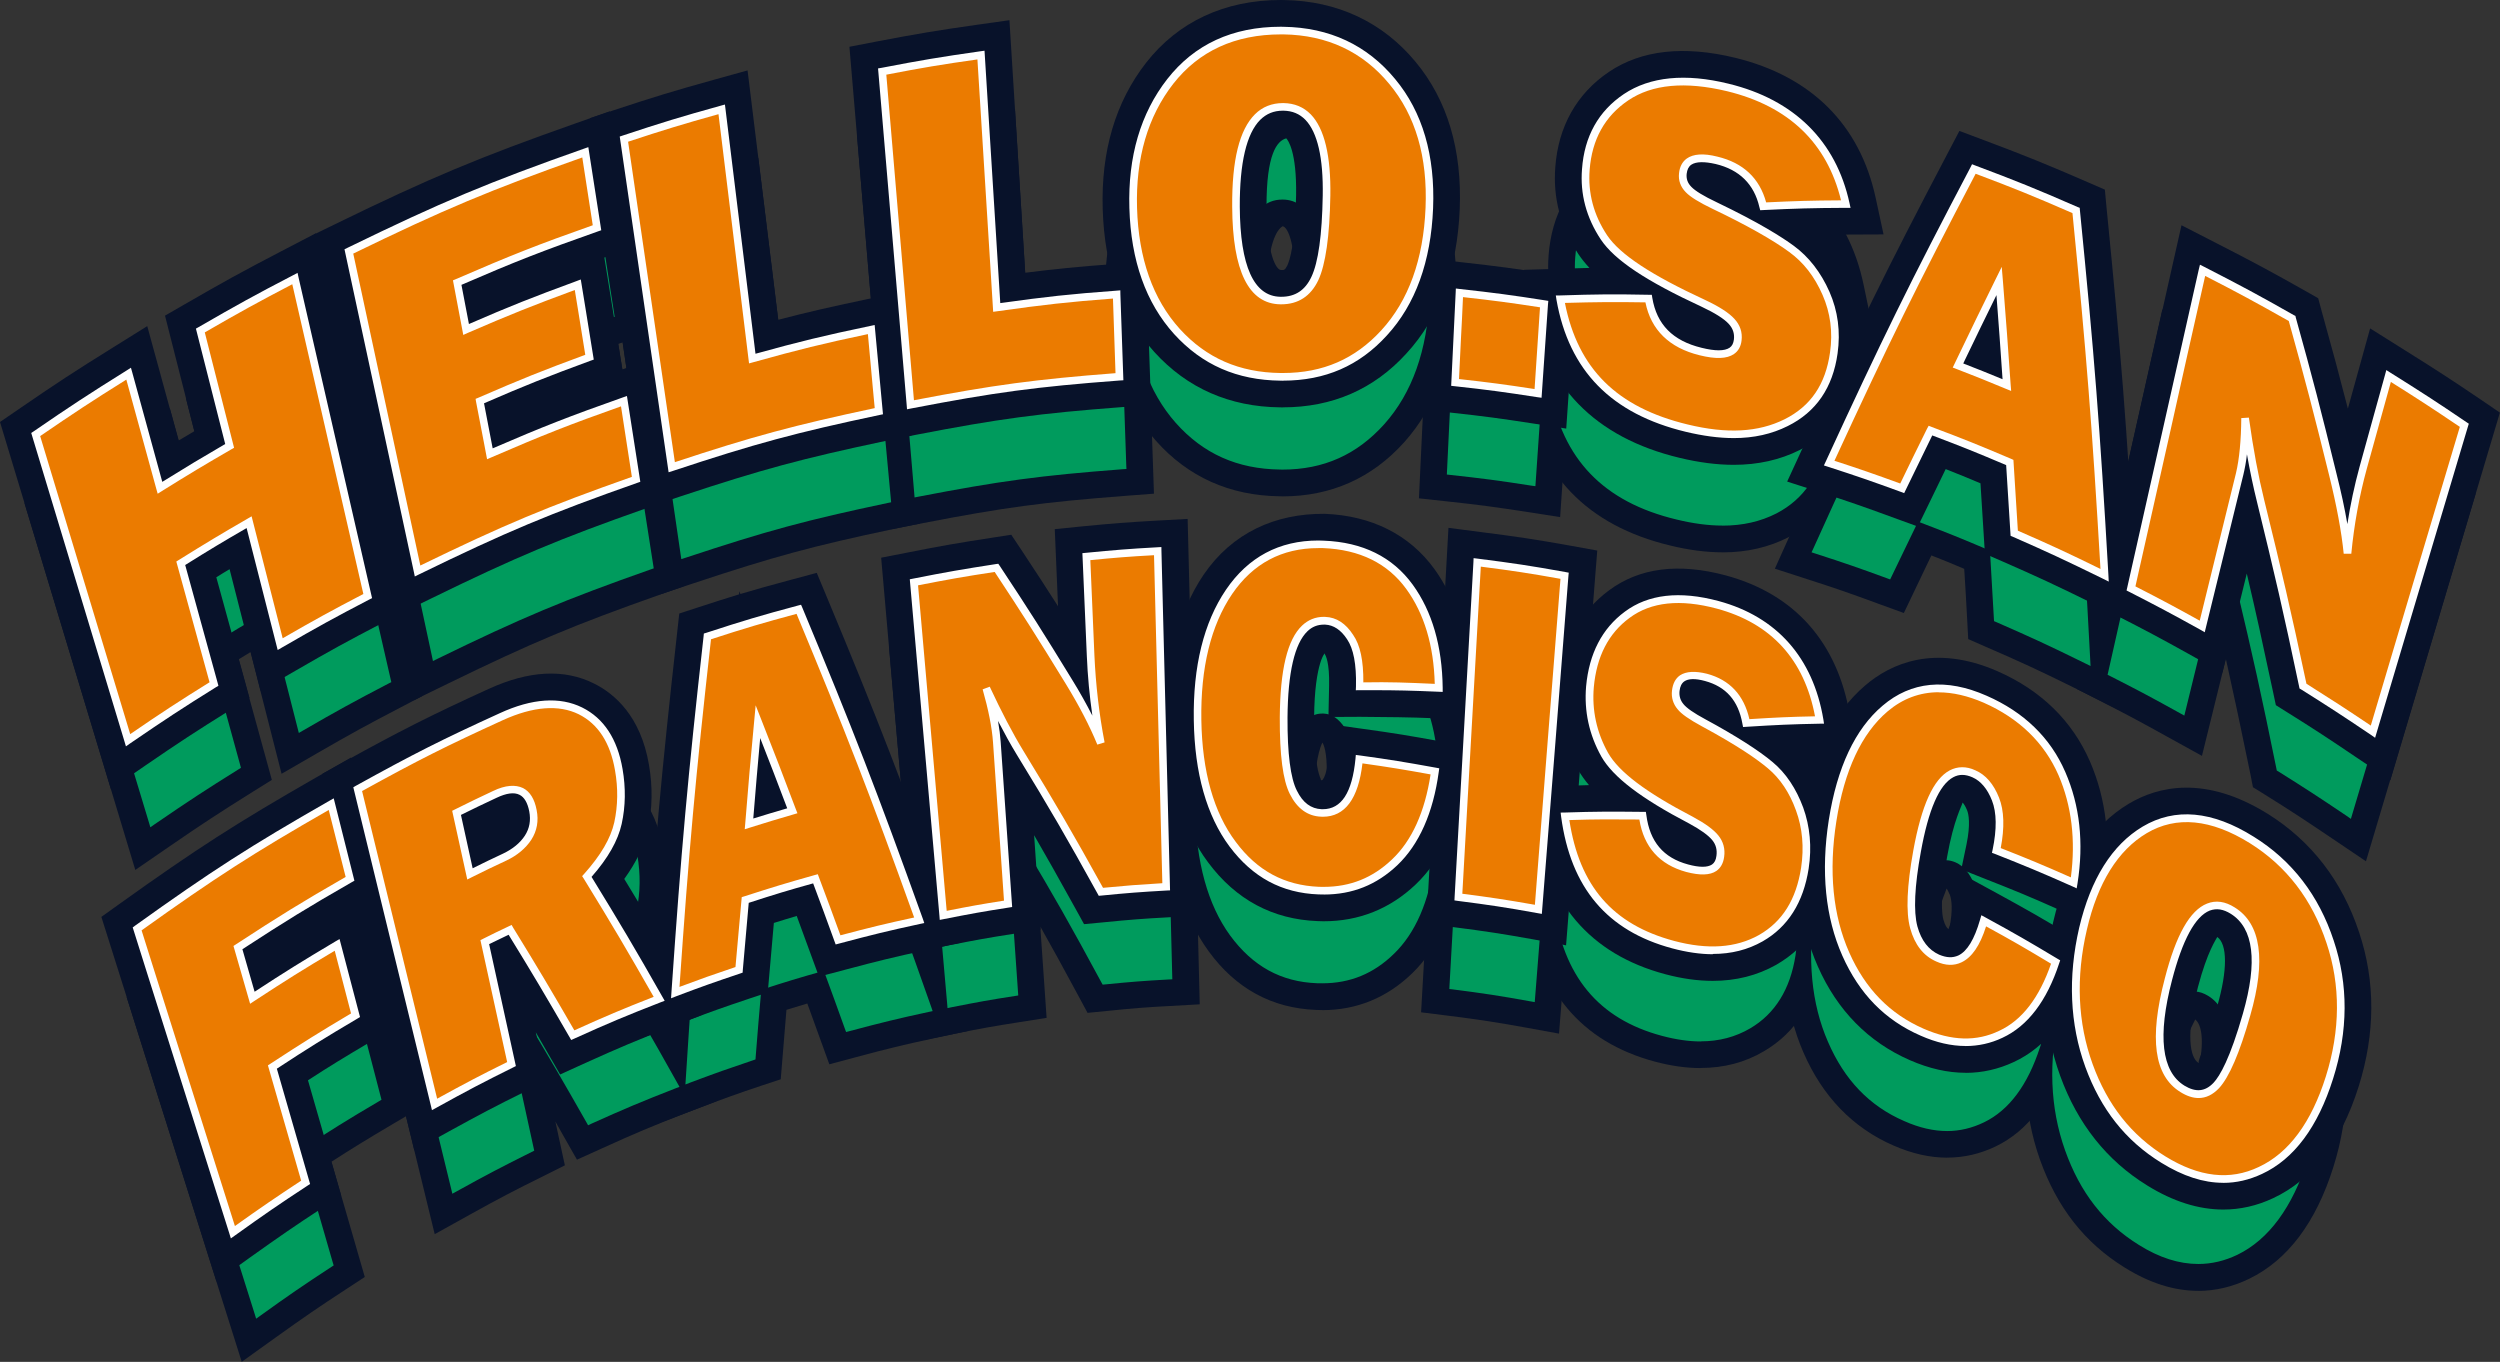 <?xml version="1.0" encoding="UTF-8"?><svg id="_レイヤー_2" xmlns="http://www.w3.org/2000/svg" viewBox="0 0 45.06 24.546"><rect x="0" y="0" width="45.06" height="24.546" fill="#333333" stroke="none"/><defs><style>.cls-1{fill:#eb7b00;}.cls-2{fill:#fff;}.cls-3{fill:#079356;}.cls-4{fill:#08122a;}.cls-5{fill:#009b5d;}</style></defs><g id="_レイヤー_3"><path class="cls-3" d="M5.663,6.536c.525,2.289.787,3.434,1.311,5.723-.62.322-.929.492-1.543.847-.224-.879-.336-1.319-.56-2.199-.484.28-.726.425-1.206.725.239.87.359,1.306.598,2.176-.609.38-.913.579-1.515.992-.666-2.204-.999-3.306-1.665-5.511.653-.448.981-.663,1.642-1.075.226.823.339,1.234.566,2.057.49-.306.736-.454,1.23-.739-.212-.832-.318-1.247-.53-2.079.666-.385 1-.569,1.672-.918Z"/><path class="cls-4" d="M2.439,15.681L.44,9.065l.331-.227c.661-.455.993-.672,1.663-1.09l.627-.392.566,2.063c.083-.049.166-.1.257-.153l-.531-2.08.361-.21c.673-.389,1.012-.575,1.693-.929l.632-.329,1.565,6.832-.378.198c-.611.318-.916.485-1.521.835l-.63.364-.559-2.194c-.07.042-.14.085-.214.131l.598,2.173-.348.217c-.601.376-.901.572-1.494.98l-.621.427ZM1.727,9.518l1.332,4.407c.184-.123.36-.236.565-.366l-.598-2.176.348-.217c.486-.305.73-.452,1.222-.736l.629-.363.562,2.203c.183-.103.357-.196.556-.303l-1.055-4.611c-.22.117-.421.23-.66.366l.531,2.078-.361.21c-.489.281-.731.428-1.216.73l-.626.388-.563-2.051c-.22.143-.422.276-.664.441Z"/><path class="cls-3" d="M11.489,8.792c.087.563.131.845.219,1.408-1.554.548-2.327.871-3.854,1.616-.495-2.304-.743-3.456-1.238-5.76,1.655-.807,2.492-1.157,4.176-1.751.085.544.127.816.211,1.361-.992.35-1.487.543-2.469.969.064.338.097.506.161.844.785-.34,1.18-.498,1.972-.789.085.522.127.783.212,1.306-.778.286-1.165.441-1.937.775.073.38.109.57.181.951.942-.407,1.415-.593,2.366-.928Z"/><path class="cls-4" d="M7.462,12.619l-1.475-6.869.388-.189c1.665-.812,2.536-1.177,4.233-1.775l.624-.22.384,2.466-.43.152c-.015.004-.028.01-.042.015l.326,2.017.459-.162.391,2.514-.431.152c-1.544.546-2.289.858-3.796,1.592l-.632.308ZM7.245,6.362l.999,4.654c1.026-.485,1.757-.788,2.85-1.182l-.046-.299c-.572.21-1.009.388-1.706.69l-.63.272-.394-2.057.406-.175c.629-.272,1.006-.427,1.54-.627l-.033-.198c-.427.165-.777.311-1.317.544l-.632.274-.37-1.953.404-.175c.828-.358,1.324-.557,2.074-.829l-.039-.251c-1.155.419-1.916.743-3.105,1.314Z"/><path class="cls-3" d="M15.85,7.526c.055.589.082.883.137,1.472-1.467.31-2.199.507-3.651.988-.345-2.365-.518-3.548-.863-5.913.689-.228,1.034-.333,1.727-.526.22,1.797.33,2.696.551,4.493.837-.233,1.257-.335,2.099-.513Z"/><path class="cls-4" d="M11.886,10.716l-1.026-7.022.44-.146c.7-.23,1.049-.337,1.753-.532l.615-.171.553,4.497c.496-.131.892-.223,1.515-.354l.605-.128.241,2.575-.482.101c-1.452.306-2.157.498-3.59.974l-.624.207ZM12.085,4.451l.702,4.81c.942-.302,1.623-.483,2.607-.699l-.034-.366c-.482.109-.864.207-1.461.373l-.615.171-.551-4.489c-.217.064-.418.126-.647.199Z"/><path class="cls-3" d="M20.181,6.906l.05,1.484c-1.477.112-2.215.211-3.684.495-.204-2.402-.306-3.603-.511-6.006.697-.134,1.046-.193,1.745-.292.113,1.819.17,2.729.284,4.549.845-.12,1.269-.166,2.116-.23Z"/><path class="cls-4" d="M16.05,9.542l-.604-7.108.485-.095c.709-.137,1.064-.196,1.773-.296l.59-.082.284,4.55c.517-.067.92-.106,1.561-.153l.572-.043.088,2.583-.526.04c-1.467.113-2.178.208-3.623.488l-.601.116ZM16.626,3.328l.416,4.902c.953-.172,1.64-.263,2.621-.348l-.013-.381c-.501.043-.889.091-1.507.18l-.59.083-.284-4.546c-.219.034-.416.067-.642.109Z"/><path class="cls-3" d="M23.072,8.394c-.741-.01-1.344-.275-1.827-.819-.483-.544-.746-1.28-.773-2.226-.026-.904.186-1.669.653-2.28.467-.611,1.139-.927,2-.916.796.011,1.441.324,1.92.914.478.59.691,1.356.653,2.282-.039.96-.311,1.704-.799,2.25-.488.546-1.092.803-1.827.794ZM23.072,7.019c.278.004.479-.127.605-.397.126-.27.196-.768.208-1.495.017-1.052-.236-1.592-.76-1.599-.565-.008-.845.599-.839,1.8.005,1.127.268,1.684.786,1.691Z"/><path class="cls-4" d="M23.113,8.946c-.015,0-.033,0-.051-.001-.898-.012-1.65-.349-2.23-1.003-.575-.648-.881-1.513-.911-2.576-.031-1.039.226-1.925.766-2.63.578-.755,1.421-1.21,2.447-1.131.945.012,1.757.398,2.34,1.118.559.687.818,1.58.773,2.652-.045,1.075-.357,1.947-.936,2.594-.583.65-1.323.978-2.197.978ZM23.078,2.704c-.66,0-1.155.229-1.516.7-.386.505-.563,1.137-.54,1.929.024.807.23,1.421.635,1.876.378.424.829.626,1.424.635h.033c.565,0,1.002-.195,1.376-.612.407-.456.624-1.079.657-1.903.033-.809-.14-1.434-.529-1.915-.381-.47-.871-.702-1.498-.711h-.042ZM23.081,7.569h-.015c-.604-.006-1.324-.4-1.329-2.239-.006-.997.169-1.638.55-2.014.229-.226.535-.314.844-.337.609.007,1.332.389,1.305,2.157-.012.821-.095,1.366-.259,1.718-.22.464-.609.715-1.097.715ZM23.116,4.079c-.092.056-.282.294-.279,1.247.003.969.217,1.139.22,1.14l.015.553.006-.55c.018.006.059.006.104-.083.039-.086.14-.394.155-1.266.012-.783-.143-1.039-.22-1.041Z"/><path class="cls-3" d="M27.722,7.074c-.044.644-.067.966-.111,1.61-.585-.091-.877-.13-1.463-.195.031-.646.047-.969.078-1.615.599.066.898.106,1.496.199Z"/><path class="cls-4" d="M28.12,9.32l-.592-.092c-.577-.089-.862-.128-1.439-.19l-.514-.056.128-2.719.583.065c.612.068.913.107,1.522.202l.496.079-.184,2.711ZM26.722,8.002c.131.016.253.033.381.051l.036-.51c-.134-.019-.259-.036-.389-.052l-.027.511Z"/><path class="cls-3" d="M28.007,6.986c.622-.022.933-.026,1.558-.019.084.511.388.82.915.949.41.1.629.034.657-.211.015-.128-.021-.24-.108-.337-.087-.096-.251-.203-.492-.319-.922-.43-1.51-.805-1.755-1.182-.245-.376-.354-.783-.32-1.224.043-.567.279-1.006.714-1.305.435-.298,1.039-.368,1.8-.182,1.153.281,1.851,1.006,2.078,2.088-.586.007-.879.017-1.461.049-.098-.438-.373-.717-.821-.826-.372-.09-.572-.006-.596.242-.011.111.022.207.1.287.078.081.234.176.467.29.643.312,1.091.576,1.351.771.26.195.462.461.606.797.144.336.188.694.135,1.074-.084.599-.369,1.014-.847,1.26-.478.246-1.058.276-1.754.108-1.271-.306-2.008-1.039-2.226-2.312Z"/><path class="cls-4" d="M31.048,9.955c-.294,0-.606-.04-.942-.122-1.504-.36-2.39-1.286-2.643-2.754l-.104-.62.627-.022c.202-.007.372-.013.532-.016-.077-.082-.143-.165-.199-.25-.315-.488-.452-1.015-.407-1.571.054-.731.384-1.324.951-1.714.58-.397,1.329-.482,2.242-.263,1.353.33,2.212,1.198,2.485,2.511l.137.656-.669.007c-.158.003-.291.004-.419.007.235.224.425.507.565.838.181.418.241.877.178,1.362-.113.769-.505,1.347-1.142,1.677-.357.183-.752.275-1.192.275ZM28.726,7.517c.274.651.797,1.045,1.635,1.246.577.138,1.026.12,1.376-.062.315-.164.494-.434.553-.849.036-.282.006-.538-.098-.776-.107-.248-.25-.44-.428-.572-.152-.114-.514-.357-1.264-.719-.306-.149-.496-.274-.621-.403-.187-.192-.276-.444-.256-.714.03-.271.152-.488.348-.624.238-.166.535-.202.931-.109.482.117.847.391,1.061.789.113-.004.217-.009.318-.013-.279-.516-.755-.852-1.439-1.018-.589-.147-1.046-.11-1.356.101-.294.202-.446.485-.476.89-.027.317.051.605.232.886.166.254.681.586,1.525.981.309.147.526.293.666.447.193.21.282.485.25.771-.03.247-.152.453-.342.586-.36.245-.838.134-.993.097-.58-.141-.987-.462-1.195-.938-.169.001-.291.001-.428.003Z"/><path class="cls-3" d="M36.008,11.15c-.028-.509-.042-.763-.074-1.273-.558-.237-.837-.35-1.398-.562-.203.415-.303.624-.502,1.042-.514-.189-.772-.278-1.288-.445.978-2.161,1.492-3.225,2.573-5.314.724.274,1.086.42,1.805.734.248,2.629.344,3.942.48,6.558-.635-.313-.954-.462-1.595-.741ZM35.027,8.14c.344.133.516.202.86.345-.048-.749-.073-1.123-.129-1.873-.296.608-.442.914-.73,1.527Z"/><path class="cls-4" d="M38.201,12.8l-.841-.416c-.627-.309-.939-.453-1.573-.728l-.312-.137-.018-.34c-.021-.379-.033-.617-.054-.926-.211-.091-.392-.164-.592-.242l-.496,1.038-.473-.172c-.505-.186-.758-.274-1.266-.437l-.586-.19.253-.562c.993-2.194,1.501-3.242,2.584-5.339l.226-.436.458.172c.737.278,1.103.427,1.831.745l.297.131.03.323c.25,2.618.345,3.909.485,6.581l.048.938ZM36.539,10.781c.169.074.318.143.464.21-.107-1.962-.202-3.203-.398-5.281-.134-.058-.256-.11-.375-.159l.077,1.02c.056.752.083,1.128.131,1.88l.056.88-.818-.337c-.339-.14-.511-.208-.85-.34l-.55-.213.25-.534c.291-.618.437-.926.737-1.537l.494-1.011c-.056-.024-.116-.046-.175-.07-.835,1.623-1.323,2.63-2.081,4.294.083.028.166.056.253.088l.505-1.046.47.175c.571.216.856.33,1.421.571l.312.134.021.337c.024.385.039.626.056.939Z"/><path class="cls-3" d="M42.334,14.65c-.491-.332-.738-.493-1.234-.804-.271-1.328-.417-1.993-.733-3.319-.102-.426-.19-.92-.267-1.485-.004.414-.038.748-.101,1.003-.27,1.1-.405,1.65-.675,2.75-.5-.279-.751-.413-1.255-.67.516-2.294.774-3.441,1.29-5.735.636.325.953.495,1.583.851.3,1.117.441,1.676.708,2.797.133.557.216,1.029.253,1.414.053-.528.146-1.042.284-1.542.183-.662.274-.993.457-1.655.537.337.805.511,1.337.871-.659,2.209-.988,3.314-1.646,5.523Z"/><path class="cls-4" d="M42.646,15.525l-.621-.419c-.485-.327-.725-.486-1.216-.792l-.202-.125-.045-.232c-.175-.85-.297-1.427-.443-2.081l-.431,1.748-.63-.348c-.494-.274-.74-.406-1.24-.66l-.381-.195,1.537-6.844.633.323c.645.329.966.501,1.605.864l.202.113.059.224c.184.697.312,1.177.443,1.712l.389-1.417.627.392c.544.34.818.516,1.356.883l.333.226-1.977,6.627ZM41.593,13.506c.158.1.291.184.425.272l1.32-4.421c-.128-.086-.244-.162-.363-.238l-.256.936c-.128.453-.217.939-.271,1.451l-1.094-.004c-.036-.366-.116-.815-.241-1.335-.247-1.039-.389-1.594-.645-2.56-.276-.156-.496-.275-.731-.4l-1.041,4.623c.092.046.178.092.262.137l.505-2.054c.051-.21.08-.504.086-.879l1.094-.067c.077.543.158,1.02.259,1.429.297,1.258.446,1.922.69,3.11Z"/><path class="cls-3" d="M6.796,19.79c-.588.348-.881.53-1.462.911.24.831.36,1.247.6,2.078-.515.337-.771.513-1.28.877-.69-2.187-1.036-3.281-1.726-5.468,1.349-.966,2.034-1.406,3.419-2.198.136.539.204.809.34,1.348-.795.455-1.19.697-1.974,1.211.104.361.156.542.261.903.594-.389.892-.575,1.493-.93.132.507.198.761.33,1.268Z"/><path class="cls-4" d="M4.357,24.546l-2.074-6.573.324-.232c1.354-.969,2.066-1.429,3.466-2.23l.63-.36.618,2.457-.363.208c-.033.018-.064.036-.094.054l.568,2.182-.358.211c-.453.268-.728.436-1.1.676l.601,2.077-.34.223c-.507.331-.76.505-1.261.864l-.618.443ZM3.573,18.404l1.379,4.369c.11-.076.22-.15.34-.23l-.602-2.08.34-.223c.461-.302.742-.48,1.127-.712l-.04-.155c-.26.159-.501.315-.843.54l-.621.407-.583-2.008.339-.223c.666-.437,1.055-.681,1.641-1.02l-.059-.236c-.886.519-1.495.917-2.419,1.571Z"/><path class="cls-3" d="M12.149,19.553c-.611.238-.915.366-1.521.639-.436-.77-.659-1.151-1.113-1.906-.178.085-.267.128-.444.216.192.88.288,1.32.48,2.199-.543.269-.813.411-1.351.709-.554-2.273-.832-3.41-1.386-5.683,1.003-.555,1.509-.81,2.527-1.275.562-.256,1.031-.283,1.398-.094.367.189.592.547.682,1.065.058.338.053.658-.012.961-.065.303-.248.619-.543.956.526.874.783,1.317,1.283,2.212ZM8.802,17.273c.245-.122.368-.181.614-.297.181-.085.317-.199.409-.342.092-.144.12-.306.084-.487-.073-.371-.299-.475-.674-.298-.27.127-.405.192-.674.325.096.44.144.66.24,1.1Z"/><path class="cls-4" d="M7.835,22.244l-1.656-6.795.369-.204c1.02-.563,1.547-.829,2.564-1.293.719-.327,1.35-.352,1.877-.082.361.186.824.59.974,1.461.07.404.064.798-.016,1.17-.062.291-.199.583-.413.883.406.678.659,1.118,1.096,1.9l.309.553-.59.229c-.599.233-.899.36-1.492.629l-.458.207-.248-.437c-.051-.088-.097-.171-.141-.25l.171.789-.384.192c-.534.265-.8.403-1.329.697l-.632.351ZM7.449,16.006l1.116,4.58c.116-.062.23-.122.357-.184l-.48-2.201,1.287-.626.257.428c.363.604.58.969.874,1.484.174-.076.331-.143.499-.213-.318-.563-.562-.978-.965-1.649l-.207-.343.263-.302c.235-.269.375-.508.419-.711.051-.238.054-.483.007-.751-.088-.514-.317-.632-.391-.67-.271-.137-.647-.021-.919.106-.867.395-1.35.633-2.12,1.052ZM8.413,18.082l-.48-2.21.382-.19c.274-.137.412-.204.687-.333.352-.164.672-.178.945-.042.181.092.416.294.501.734.064.318.007.626-.161.889-.147.232-.363.415-.639.546l-1.235.606Z"/><path class="cls-3" d="M15.294,18.519c-.158-.442-.239-.663-.401-1.103-.496.138-.743.212-1.236.373-.044.502-.065.754-.104,1.256-.45.151-.675.231-1.122.4.163-2.559.271-3.842.544-6.408.643-.209.965-.304,1.612-.478.907,2.216,1.334,3.341,2.134,5.615-.572.123-.857.192-1.426.345ZM13.718,16.418c.304-.096.457-.142.762-.23-.24-.646-.362-.968-.61-1.61-.065.736-.095,1.104-.152,1.839Z"/><path class="cls-4" d="M11.826,20.261l.054-.852c.166-2.595.274-3.859.549-6.43l.037-.355.34-.11c.281-.092.502-.162.715-.226l.012-.125.042.11c.262-.079.519-.15.87-.245l.468-.125.184.449c.913,2.231,1.333,3.339,2.142,5.64l.208.589-.611.132c-.56.12-.84.189-1.399.339l-.489.131-.397-1.096c-.125.037-.244.073-.376.114l-.103,1.252-.346.114c-.44.147-.661.227-1.101.394l-.798.3ZM13.138,17.179c-.034.446-.067.913-.101,1.433l.106-1.235.345-.111c.502-.164.754-.239,1.258-.381l.489-.135.407,1.109c.122-.031.235-.059.354-.086-.623-1.754-1.027-2.818-1.733-4.553-.101.028-.196.055-.291.083l.415,1.078c.247.645.372.968.611,1.616l.207.557-.571.164c-.299.086-.449.131-.748.226l-.746.236Z"/><path class="cls-3" d="M21.061,17.585c-.459.026-.689.044-1.148.089-.549-1.018-.835-1.521-1.425-2.51-.19-.318-.388-.706-.596-1.166.106.376.168.699.186.969.081,1.166.122,1.75.203,2.916-.456.072-.684.113-1.139.204-.211-2.401-.317-3.601-.528-6.002.581-.116.872-.167,1.454-.255.527.812.783,1.224,1.28,2.057.248.414.434.784.562,1.107-.096-.509-.158-1.034-.181-1.574-.031-.715-.047-1.073-.078-1.788.503-.05.754-.069,1.258-.098.061,2.42.092,3.63.153,6.05Z"/><path class="cls-4" d="M16.646,18.749l-.624-7.107.485-.097c.59-.119.886-.171,1.479-.26l.351-.054.193.297c.242.376.428.666.606.951l-.058-1.347.519-.051c.513-.049.769-.068,1.28-.1l.569-.033.178,7.154-.534.03c-.449.024-.673.042-1.122.088l-.366.036-.174-.323c-.266-.495-.471-.867-.678-1.234l.114,1.647-.499.079c-.446.07-.669.109-1.116.199l-.604.122ZM17.205,12.531l.431,4.901c.021-.003.04-.007.061-.01l-.168-2.416c-.016-.232-.071-.52-.168-.859l1.032-.376c.199.439.388.809.569,1.112.529.887.816,1.385,1.262,2.209.095-.009.183-.016.274-.022l-.055-2.175-1.044.305c-.122-.306-.299-.653-.523-1.032-.43-.715-.676-1.118-1.078-1.739-.211.034-.392.065-.593.103ZM20.224,12.133l.055,1.264c.021.488.076.974.162,1.442l-.068-2.717c-.049.003-.1.007-.149.012Z"/><path class="cls-3" d="M24.456,15.284c.534.074.8.118,1.331.217-.098.734-.337,1.277-.711,1.642-.374.365-.814.531-1.332.511-.623-.024-1.124-.296-1.516-.834-.392-.538-.603-1.28-.618-2.238-.015-.949.165-1.723.555-2.312.39-.589.95-.882,1.665-.855.668.026,1.175.288,1.513.762.337.475.507,1.084.517,1.82-.559-.023-.838-.029-1.396-.026.011-.405-.043-.702-.166-.889-.122-.187-.269-.285-.441-.292-.478-.019-.721.568-.73,1.745-.005.659.052,1.108.168,1.347.116.239.28.362.493.37.381.015.602-.304.667-.969Z"/><path class="cls-4" d="M23.83,18.206c-.036,0-.071-.001-.107-.003-.797-.03-1.451-.386-1.94-1.06-.464-.638-.706-1.497-.722-2.554-.018-1.069.201-1.952.645-2.624.504-.757,1.25-1.152,2.145-1.101.829.031,1.498.373,1.941.991.398.563.606,1.28.618,2.132l.009.584-.583-.025c-.55-.022-.835-.021-1.371-.025l-.571.003.018-.569c.012-.406-.059-.544-.077-.571-.03.055-.152.343-.158,1.154-.006.797.083,1.048.113,1.106-.012.059.074.004.119-.413l.056-.571.568.079c.541.076.815.12,1.353.221l.514.097-.068.517c-.116.85-.407,1.51-.874,1.964-.455.443-1.002.669-1.629.669ZM23.738,11.963c-.479,0-.841.201-1.115.609-.318.485-.476,1.158-.461,1.999.012.826.184,1.475.511,1.924.288.397.636.59,1.091.608.363-.016.663-.098.928-.355.196-.19.342-.459.443-.806-.08-.013-.161-.025-.241-.039-.262.828-.889.893-1.127.899-.244-.01-.693-.111-.969-.681-.158-.326-.226-.831-.22-1.592.006-1.017.178-1.654.544-2.004.208-.198.476-.311.755-.285.247.009.601.109.88.541.113.172.187.384.226.639.095,0,.184.001.274.004-.062-.367-.184-.679-.363-.932-.241-.337-.598-.51-1.085-.529-.024-.001-.048-.001-.071-.001ZM23.842,13.374v.001-.001Z"/><path class="cls-3" d="M28.075,11.968c-.19,2.405-.285,3.607-.475,6.012-.562-.101-.843-.144-1.406-.216.136-2.413.204-3.62.34-6.033.617.079.925.126,1.541.236Z"/><path class="cls-4" d="M28.099,18.63l-.598-.109c-.547-.098-.824-.141-1.376-.211l-.511-.064.404-7.137.589.076c.624.08.939.128,1.567.239l.491.088-.565,7.117ZM26.773,17.286c.11.016.217.031.324.049l.389-4.911c-.149-.025-.288-.046-.434-.067l-.279,4.929Z"/><path class="cls-3" d="M28.072,16.302c.546-.021.82-.025,1.369-.019.062.509.321.817.781.941.358.097.552.028.583-.215.016-.128-.013-.239-.087-.334-.075-.095-.216-.201-.425-.314-.801-.422-1.31-.797-1.518-1.173-.208-.376-.295-.782-.256-1.221.05-.566.266-1.003.658-1.301.391-.297.927-.367,1.597-.186,1.015.274,1.616.987,1.788,2.061-.52.014-.779.027-1.294.065-.076-.435-.312-.711-.706-.817-.327-.088-.505-.004-.532.244-.012.111.015.206.082.286s.202.174.405.286c.56.307.949.566,1.174.757.225.191.396.454.514.786.118.332.147.688.089,1.066-.091.597-.354,1.014-.781,1.265-.427.251-.936.288-1.542.126-1.106-.296-1.734-1.029-1.9-2.301Z"/><path class="cls-4" d="M30.653,19.251c-.259,0-.535-.039-.824-.116-1.335-.357-2.111-1.287-2.304-2.762l-.077-.599.604-.022c.166-.006.306-.012.437-.015-.077-.094-.143-.187-.196-.284-.262-.48-.369-.996-.321-1.536.062-.728.357-1.296.868-1.69.375-.282,1.035-.562,2.075-.281,1.225.331,1.98,1.198,2.191,2.506l.098.621-.627.016c-.137.004-.253.007-.36.012.214.229.384.517.505.859.149.41.187.859.116,1.333-.119.763-.47,1.32-1.049,1.657-.336.199-.716.299-1.136.299ZM28.75,16.833c.223.659.657,1.049,1.365,1.238.461.125.826.101,1.118-.068.181-.106.431-.311.517-.874.045-.293.024-.554-.062-.795-.089-.247-.202-.427-.351-.551-.131-.109-.44-.343-1.085-.694-.279-.155-.455-.285-.568-.422-.158-.187-.232-.43-.202-.693.042-.345.217-.531.36-.626.223-.152.511-.186.862-.092.437.119.764.386.951.771.065-.004.128-.007.19-.01-.226-.516-.627-.846-1.216-1.005-.491-.131-.865-.101-1.121.092-.259.199-.404.498-.443.911-.027.324.036.621.193.91.137.248.571.569,1.29.948.291.161.479.306.604.464.166.214.235.474.196.749-.03.245-.155.456-.348.589-.357.235-.785.117-.925.08-.511-.137-.877-.458-1.061-.923-.092,0-.178,0-.265.001Z"/><path class="cls-3" d="M35.442,18.128c.509.279.762.424,1.265.727-.22.671-.546,1.104-.972,1.311-.427.207-.886.197-1.388-.023-.604-.265-1.046-.721-1.338-1.392-.291-.671-.371-1.47-.224-2.402.146-.924.451-1.604.93-2.023.479-.419,1.075-.487,1.767-.184.648.283,1.1.734,1.35,1.324.25.59.313,1.246.199,1.962-.543-.241-.815-.354-1.361-.568.079-.387.076-.695-.012-.924-.087-.228-.215-.38-.381-.453-.464-.204-.8.27-1.007,1.405-.116.636-.136,1.092-.063,1.368.073.276.212.458.419.549.369.162.639-.061.815-.678Z"/><path class="cls-4" d="M35.097,20.866c-.312,0-.636-.073-.969-.219-.731-.318-1.278-.883-1.623-1.678-.336-.771-.425-1.683-.265-2.705.166-1.061.541-1.854,1.112-2.353.458-.395,1.228-.767,2.352-.274.776.339,1.326.883,1.638,1.614.285.676.366,1.439.235,2.262l-.113.708-.654-.29c-.535-.238-.8-.348-1.338-.559l-.434-.169.095-.455c.074-.364.039-.543.012-.617-.024-.059-.045-.095-.059-.117-.021.076-.155.327-.274.975-.137.749-.095,1.036-.071,1.125s.051.134.071.159c.012-.046.056-.138.101-.296l.187-.666.606.333c.517.284.773.43,1.284.737l.378.226-.137.418c-.265.809-.687,1.36-1.255,1.635-.282.137-.577.205-.88.205ZM34.678,14.505c-.285,0-.473.123-.601.235-.372.324-.624.895-.749,1.695-.128.813-.065,1.518.187,2.096.235.546.571.898,1.052,1.109.47.205.755.114.928.031.205-.1.381-.296.526-.584-.11-.064-.211-.123-.318-.183-.125.193-.276.33-.455.415-.178.088-.473.153-.844-.009-.247-.109-.58-.355-.728-.91-.098-.364-.08-.876.054-1.61.184-1.005.464-1.558.904-1.793.271-.14.577-.144.865-.018.211.092.502.3.675.763.086.223.119.476.101.764.089.037.172.071.259.106-.018-.334-.086-.645-.208-.932-.193-.462-.553-.812-1.061-1.035-.232-.101-.425-.14-.586-.14Z"/><path class="cls-3" d="M38.588,22.381c-.608-.378-1.039-.926-1.302-1.673-.264-.748-.301-1.565-.093-2.458.199-.854.56-1.457,1.097-1.789.537-.331,1.174-.285,1.889.159.662.411,1.124,1.025,1.377,1.811.253.786.238,1.6-.027,2.438-.274.868-.689,1.421-1.231,1.685s-1.107.203-1.711-.172ZM38.929,21.106c.229.142.428.121.6-.066.172-.187.354-.614.545-1.282.276-.967.199-1.593-.235-1.863-.469-.291-.851.131-1.142,1.249-.273,1.049-.195,1.697.233,1.962Z"/><path class="cls-4" d="M39.619,23.266c-.434,0-.874-.14-1.323-.419-.722-.446-1.222-1.085-1.531-1.955-.3-.853-.336-1.784-.107-2.768.235-1.011.687-1.729,1.344-2.133.508-.314,1.344-.538,2.468.161.773.48,1.317,1.191,1.611,2.111.285.883.276,1.815-.024,2.771-.315,1.002-.826,1.678-1.516,2.014-.3.146-.609.219-.922.219ZM39.039,16.794c-.244,0-.389.091-.461.134-.395.245-.684.731-.85,1.446-.181.786-.158,1.489.077,2.149.22.626.571,1.079,1.07,1.388l.003.001c.574.355.936.265,1.18.144.407-.198.725-.654.945-1.354.235-.745.244-1.433.03-2.103-.214-.664-.601-1.174-1.148-1.513-.36-.224-.639-.293-.847-.293ZM39.212,21.747c-.19,0-.386-.058-.574-.175-.984-.609-.601-2.084-.473-2.567.253-.977.577-1.495,1.044-1.683.291-.119.621-.079.922.104.666.416.824,1.252.473,2.484-.285,1-.517,1.335-.666,1.5-.205.223-.461.337-.725.337ZM39.566,18.374c-.018.055-.169.275-.336.907-.223.861-.149,1.266-.015,1.354-.021-.064.128-.317.33-1.029.181-.63.187-1.099.021-1.232Z"/><path class="cls-5" d="M5.663,6.536c.525,2.289.787,3.434,1.311,5.723-.62.322-.929.492-1.543.847-.224-.879-.336-1.319-.56-2.199-.484.28-.726.425-1.206.725.239.87.359,1.306.598,2.176-.609.38-.913.579-1.515.992-.666-2.204-.999-3.306-1.665-5.511.653-.448.981-.663,1.642-1.075.226.823.339,1.234.566,2.057.49-.306.736-.454,1.23-.739-.212-.832-.318-1.247-.53-2.079.666-.385 1-.569,1.672-.918Z"/><path class="cls-5" d="M2.71,14.911l-.027-.091-1.68-5.558.042-.028c.638-.439.96-.651,1.644-1.078l.079-.049.025.089.54,1.968c.425-.265.67-.412,1.109-.666l-.531-2.08.046-.025c.66-.382.989-.562,1.675-.919l.079-.042.019.088,1.323,5.775-.048.024c-.627.327-.929.492-1.54.846l-.079.046-.56-2.198c-.406.235-.641.376-1.081.651l.598,2.175-.043.027c-.605.378-.902.572-1.513.991l-.077.054ZM1.164,9.319l1.623,5.372c.547-.375.844-.569,1.396-.914l-.598-2.175.043-.027c.499-.312.737-.455,1.209-.727l.079-.046.56,2.198c.546-.315.849-.48,1.42-.779l-1.28-5.583c-.615.321-.942.499-1.544.849l.531,2.08-.046.025c-.494.285-.74.434-1.229.737l-.077.049-.025-.089-.54-1.968c-.615.385-.936.596-1.521.997Z"/><path class="cls-5" d="M11.489,8.792c.087.563.131.845.219,1.408-1.554.548-2.327.871-3.854,1.616-.495-2.304-.743-3.456-1.238-5.76,1.655-.807,2.492-1.157,4.176-1.751.085.544.127.816.211,1.361-.992.35-1.487.543-2.469.969.064.338.097.506.161.844.785-.34,1.18-.498,1.972-.789.085.522.127.783.212,1.306-.778.286-1.165.441-1.937.775.073.38.109.57.181.951.942-.407,1.415-.593,2.366-.928Z"/><path class="cls-5" d="M7.804,11.917l-.018-.086-1.249-5.814.049-.024c1.665-.812,2.485-1.156,4.183-1.754l.077-.027.233,1.498-.055.019c-.99.349-1.475.54-2.414.945l.135.706c.737-.32,1.125-.474,1.897-.757l.079-.03.233,1.445-.054.019c-.77.284-1.151.436-1.883.752l.156.812c.895-.386,1.36-.568,2.292-.896l.077-.027.241,1.546-.055.019c-1.565.551-2.32.868-3.847,1.613l-.079.039ZM6.695,6.095l1.207,5.622c1.463-.712,2.221-1.029,3.728-1.562l-.196-1.269c-.904.318-1.368.501-2.285.898l-.079.034-.207-1.088.051-.021c.751-.327,1.131-.479,1.886-.757l-.189-1.168c-.743.274-1.13.43-1.891.758l-.079.034-.186-.983.051-.021c.957-.415,1.443-.606,2.419-.953l-.189-1.222c-1.623.574-2.441.917-4.042,1.698Z"/><path class="cls-5" d="M15.85,7.526c.055.589.082.883.137,1.472-1.467.31-2.199.507-3.651.988-.345-2.365-.518-3.548-.863-5.913.689-.228,1.034-.333,1.727-.526.22,1.797.33,2.696.551,4.493.837-.233,1.257-.335,2.099-.513Z"/><path class="cls-5" d="M12.28,10.077l-.012-.08c-.345-2.366-.517-3.548-.864-5.915l-.007-.058.054-.018c.709-.233,1.049-.337,1.732-.526l.076-.021.01.079c.217,1.772.327,2.668.541,4.413.794-.219,1.207-.32,2.026-.492l.076-.016.15,1.61-.059.012c-1.475.311-2.19.505-3.643.987l-.079.025ZM11.548,4.119c.337,2.301.51,3.483.844,5.776,1.388-.459,2.106-.654,3.52-.953l-.123-1.333c-.792.168-1.204.271-2.02.496l-.076.021-.01-.079c-.219-1.77-.329-2.668-.541-4.413-.612.169-.95.274-1.594.485Z"/><path class="cls-5" d="M20.181,6.906l.05,1.484c-1.477.112-2.215.211-3.684.495-.204-2.402-.306-3.603-.511-6.006.697-.134,1.046-.193,1.745-.292.113,1.819.17,2.729.284,4.549.845-.12,1.269-.166,2.116-.23Z"/><path class="cls-5" d="M16.484,8.966l-.006-.076-.516-6.068.061-.01c.696-.135,1.039-.193,1.75-.293l.073-.01.284,4.549c.804-.113,1.22-.158,2.047-.22l.071-.006.001.071c.021.593.031.89.051,1.485l.003.065-.065.004c-1.489.114-2.212.211-3.678.494l-.076.015ZM16.11,2.936l.498,5.867c1.4-.269,2.126-.367,3.551-.477-.016-.526-.027-.821-.046-1.345-.8.061-1.214.107-2.038.224l-.074.01-.284-4.549c-.638.091-.978.147-1.607.269Z"/><path class="cls-5" d="M23.072,8.394c-.741-.01-1.344-.275-1.827-.819-.483-.544-.746-1.28-.773-2.226-.026-.904.186-1.669.653-2.28.467-.611,1.139-.927,2-.916.796.011,1.441.324,1.92.914.478.59.691,1.356.653,2.282-.039.96-.311,1.704-.799,2.25-.488.546-1.092.803-1.827.794ZM23.072,7.019c.278.004.479-.127.605-.397.126-.27.196-.768.208-1.495.017-1.052-.236-1.592-.76-1.599-.565-.008-.845.599-.839,1.8.005,1.127.268,1.684.786,1.691Z"/><path class="cls-5" d="M23.116,8.464c-.015,0-.03-.001-.045-.001-.77-.01-1.385-.285-1.879-.841-.496-.56-.763-1.324-.789-2.27-.028-.926.196-1.708.666-2.323.48-.626,1.155-.944,2.008-.944.018,0,.033.001.048.001.812.01,1.478.327,1.974.939.482.593.705,1.378.666,2.329-.039.959-.312,1.73-.815,2.292-.494.55-1.094.818-1.834.818ZM23.078,2.222c-.809,0-1.446.299-1.898.889-.45.589-.666,1.342-.639,2.237.027.911.281,1.646.757,2.181.465.526,1.046.786,1.775.797h.042c.702,0,1.269-.253,1.736-.771.479-.537.74-1.278.779-2.206.039-.917-.175-1.669-.636-2.237-.47-.58-1.1-.879-1.867-.889h-.048ZM23.081,7.088h-.009c-.565-.006-.85-.598-.853-1.759-.006-.849.128-1.396.407-1.671.131-.132.297-.198.491-.198h.009c.568.007.844.569.829,1.669-.012.728-.083,1.24-.214,1.521-.137.291-.36.437-.66.437ZM23.072,6.951h.009c.247,0,.422-.117.535-.358.122-.263.19-.757.202-1.466.015-1.008-.22-1.522-.693-1.53h-.012c-.155,0-.285.052-.392.159-.247.244-.369.773-.366,1.573.003,1.07.244,1.616.716,1.622h0Z"/><path class="cls-5" d="M27.722,7.074c-.044.644-.067.966-.111,1.61-.585-.091-.877-.13-1.463-.195.031-.646.047-.969.078-1.615.599.066.898.106,1.496.199Z"/><path class="cls-5" d="M27.674,8.763l-.074-.01c-.589-.092-.874-.129-1.46-.193l-.062-.007.003-.064c.015-.324.027-.566.039-.809s.024-.485.039-.807l.003-.073.074.007c.583.065.88.103,1.498.199l.062.01-.006.062-.116,1.684ZM26.22,8.43c.52.056.806.095,1.329.175l.098-1.473c-.547-.085-.841-.123-1.356-.181-.012.288-.024.511-.036.736-.012.226-.021.452-.036.743Z"/><path class="cls-5" d="M28.007,6.986c.622-.022.933-.026,1.558-.019.084.511.388.82.915.949.41.1.629.034.657-.211.015-.128-.021-.24-.108-.337-.087-.096-.251-.203-.492-.319-.922-.43-1.51-.805-1.755-1.182-.245-.376-.354-.783-.32-1.224.043-.567.279-1.006.714-1.305.435-.298,1.039-.368,1.8-.182,1.153.281,1.851,1.006,2.078,2.088-.586.007-.879.017-1.461.049-.098-.438-.373-.717-.821-.826-.372-.09-.572-.006-.596.242-.011.111.022.207.1.287.078.081.234.176.467.29.643.312,1.091.576,1.351.771.26.195.462.461.606.797.144.336.188.694.135,1.074-.084.599-.369,1.014-.847,1.26-.478.246-1.058.276-1.754.108-1.271-.306-2.008-1.039-2.226-2.312Z"/><path class="cls-5" d="M31.045,9.473c-.256,0-.529-.037-.826-.109-1.317-.315-2.063-1.09-2.28-2.366l-.012-.077.077-.003c.639-.022.957-.027,1.561-.019h.059l.009.058c.077.479.36.77.862.893.238.056.401.058.496-.004.045-.03.068-.079.077-.149.012-.109-.018-.201-.092-.282-.056-.064-.187-.168-.47-.302-.99-.464-1.543-.835-1.784-1.207-.256-.394-.366-.821-.33-1.268.045-.592.294-1.046.743-1.354.455-.318,1.079-.384,1.852-.193,1.159.282,1.897,1.023,2.132,2.142l.015.082h-.083c-.565.007-.856.016-1.457.049l-.056.003-.015-.056c-.092-.412-.351-.672-.767-.773-.202-.049-.351-.046-.428.013-.051.034-.077.089-.086.169-.006.091.021.166.083.232.068.071.22.165.446.275.592.285,1.073.562,1.362.779.268.199.479.476.627.825.149.339.196.712.143,1.109-.089.612-.386,1.054-.883,1.313-.288.147-.609.221-.975.221ZM28.09,7.052c.223,1.188.913,1.88,2.158,2.179.693.171,1.252.134,1.706-.101.464-.241.728-.636.812-1.21.051-.37.006-.719-.131-1.036-.14-.326-.336-.584-.586-.769-.279-.211-.755-.483-1.338-.764-.25-.122-.404-.219-.488-.305-.089-.094-.131-.208-.119-.34.012-.122.062-.211.143-.269.119-.083.3-.094.538-.034.455.11.743.385.859.821.535-.03.824-.039,1.32-.046-.241-1.03-.916-1.687-2.007-1.953-.731-.175-1.32-.12-1.745.172-.413.282-.642.705-.684,1.252-.033.424.065.81.306,1.183.226.342.776.711,1.73,1.156.244.116.416.229.511.334.101.11.146.242.128.391-.012.11-.059.192-.137.247-.128.085-.333.091-.604.024-.544-.132-.859-.443-.957-.948-.556-.009-.853-.003-1.418.016Z"/><path class="cls-5" d="M36.008,11.15c-.028-.509-.042-.763-.074-1.273-.558-.237-.837-.35-1.398-.562-.203.415-.303.624-.502,1.042-.514-.189-.772-.278-1.288-.445.978-2.161,1.492-3.225,2.573-5.314.724.274,1.086.42,1.805.734.248,2.629.344,3.942.48,6.558-.635-.313-.954-.462-1.595-.741ZM35.027,8.14c.344.133.516.202.86.345-.048-.749-.073-1.123-.129-1.873-.296.608-.442.914-.73,1.527Z"/><path class="cls-5" d="M37.678,12.003l-.104-.051c-.633-.312-.945-.456-1.594-.74l-.039-.016-.003-.043c-.027-.494-.042-.748-.071-1.229-.523-.223-.797-.333-1.296-.522-.184.378-.285.587-.476.986l-.027.056-.059-.022c-.499-.183-.755-.272-1.284-.443l-.074-.024.033-.07c.987-2.185,1.492-3.229,2.572-5.317l.03-.055.056.022c.716.269,1.07.413,1.808.736l.039.015.003.042c.247,2.61.342,3.898.482,6.56l.006.116ZM36.072,11.104c.592.257.904.401,1.457.673-.137-2.569-.232-3.854-.473-6.396-.69-.3-1.044-.444-1.706-.696-1.046,2.028-1.552,3.071-2.509,5.186.461.15.716.238,1.156.4.181-.381.282-.59.476-.986l.027-.056.059.022c.556.208.829.318,1.4.562l.039.018.003.042c.033.495.048.751.071,1.231ZM35.962,8.59l-.101-.042c-.345-.143-.517-.211-.859-.345l-.071-.027.033-.067c.291-.618.437-.926.731-1.528l.113-.229.018.254c.056.749.083,1.124.131,1.873l.006.11ZM35.118,8.103c.271.104.434.169.696.276-.039-.593-.065-.953-.107-1.509-.214.441-.354.737-.589,1.232Z"/><path class="cls-5" d="M42.334,14.65c-.491-.332-.738-.493-1.234-.804-.271-1.328-.417-1.993-.733-3.319-.102-.426-.19-.92-.267-1.485-.004.414-.038.748-.101,1.003-.27,1.1-.405,1.65-.675,2.75-.5-.279-.751-.413-1.255-.67.516-2.294.774-3.441,1.29-5.735.636.325.953.495,1.583.851.3,1.117.441,1.676.708,2.797.133.557.216,1.029.253,1.414.053-.528.146-1.042.284-1.542.183-.662.274-.993.457-1.655.537.337.805.511,1.337.871-.659,2.209-.988,3.314-1.646,5.523Z"/><path class="cls-5" d="M42.372,14.759l-.077-.054c-.491-.331-.734-.489-1.231-.801l-.027-.015-.006-.03c-.276-1.356-.419-2.007-.731-3.316-.059-.248-.116-.528-.169-.846-.015.135-.039.256-.065.363l-.696,2.838-.077-.043c-.491-.272-.74-.406-1.258-.669l-.048-.024.012-.052c.517-2.294.776-3.441,1.29-5.735l.021-.086.08.04c.633.323.96.498,1.585.853l.027.013.006.028c.291,1.091.434,1.649.711,2.798.077.324.137.624.184.896.054-.357.128-.7.22-1.026l.479-1.744.077.049c.547.34.812.513,1.341.873l.042.028-.015.048c-.657,2.209-.987,3.313-1.647,5.522l-.027.091ZM41.162,13.803c.455.287.699.443,1.133.736.636-2.133.966-3.236,1.605-5.384-.476-.323-.737-.492-1.216-.792l-.431,1.565c-.134.477-.229.991-.282,1.531l-.137-.001c-.036-.388-.122-.861-.253-1.403-.271-1.139-.413-1.696-.699-2.766-.589-.333-.898-.501-1.478-.797-.496,2.219-.755,3.367-1.258,5.597.458.233.705.367,1.133.602l.654-2.662c.059-.244.092-.575.098-.987l.137-.007c.08.595.169,1.079.265,1.478.312,1.304.455,1.955.728,3.293Z"/><path class="cls-5" d="M6.796,19.79c-.588.348-.881.53-1.462.911.24.831.36,1.247.6,2.078-.515.337-.771.513-1.28.877-.69-2.187-1.036-3.281-1.726-5.468,1.349-.966,2.034-1.406,3.419-2.198.136.539.204.809.34,1.348-.795.455-1.19.697-1.974,1.211.104.361.156.542.261.903.594-.389.892-.575,1.493-.93.132.507.198.761.33,1.268Z"/><path class="cls-5" d="M4.617,23.769l-.028-.091c-.691-2.188-1.036-3.281-1.726-5.469l-.015-.048.04-.03c1.353-.969,2.025-1.402,3.425-2.201l.079-.046.373,1.488-.045.025c-.788.45-1.174.688-1.928,1.182l.22.764c.547-.358.841-.54,1.418-.88l.079-.046.024.088c.092.357.152.587.226.867l.117.45-.045.027c-.571.336-.858.514-1.418.881.23.798.351,1.214.586,2.029l.015.049-.043.028c-.517.339-.769.511-1.277.877l-.077.055ZM3.009,18.215c.67,2.127,1.015,3.218,1.683,5.331.446-.32.697-.492,1.162-.797-.232-.798-.352-1.214-.586-2.029l-.015-.049.043-.028c.575-.378.864-.557,1.42-.886l-.091-.349c-.067-.257-.123-.471-.202-.779-.551.326-.843.508-1.414.881l-.077.051-.3-1.041.043-.028c.769-.505,1.156-.743,1.932-1.188l-.305-1.209c-1.327.761-1.998,1.192-3.294,2.12Z"/><path class="cls-5" d="M12.148,19.553c-.611.238-.915.366-1.521.639-.436-.77-.659-1.151-1.113-1.906-.178.085-.267.128-.444.216.192.88.288,1.32.48,2.199-.543.269-.813.411-1.351.709-.554-2.273-.832-3.41-1.386-5.683,1.003-.555,1.509-.81,2.527-1.275.562-.256,1.031-.283,1.398-.094.367.189.592.547.682,1.065.058.338.053.658-.012.961-.065.303-.248.619-.543.956.526.874.783,1.317,1.283,2.212ZM8.801,17.273c.245-.122.368-.181.614-.297.181-.085.317-.199.409-.342.092-.144.12-.306.084-.487-.073-.371-.299-.475-.674-.298-.27.127-.405.192-.674.325.096.44.144.66.24,1.1Z"/><path class="cls-5" d="M8.153,21.515l-.021-.088-1.397-5.733.046-.025c1.006-.56,1.504-.81,2.531-1.278.572-.265,1.066-.296,1.457-.092.384.196.626.572.719,1.115.058.343.054.675-.013.987-.064.299-.236.609-.526.948.511.849.764,1.284,1.259,2.17l.039.07-.073.028c-.617.241-.914.366-1.518.638l-.056.027-.031-.055c-.418-.736-.636-1.109-1.081-1.851-.128.061-.211.101-.339.164l.48,2.2-.048.024c-.532.265-.797.403-1.35.709l-.079.043ZM6.893,15.763l1.353,5.545c.486-.268.749-.406,1.226-.642l-.48-2.2.048-.024c.178-.089.268-.132.446-.217l.056-.027.033.054c.456.76.675,1.134,1.082,1.852.544-.245.843-.37,1.394-.586-.479-.853-.731-1.287-1.246-2.141l-.025-.043.033-.039c.294-.334.467-.636.529-.925.062-.294.067-.608.01-.934-.085-.498-.302-.84-.645-1.017-.354-.181-.803-.152-1.338.095-1.008.459-1.503.709-2.476,1.247ZM8.754,17.374l-.272-1.238.048-.024c.271-.135.406-.199.676-.327.216-.101.389-.116.523-.049.125.064.208.198.247.397.04.198.007.379-.094.538-.1.155-.247.278-.437.367-.245.116-.369.175-.612.296l-.079.04ZM8.639,16.21l.211.962c.196-.097.318-.156.535-.259.168-.077.296-.184.381-.317.083-.129.107-.272.076-.437-.031-.156-.089-.257-.175-.3-.092-.048-.229-.034-.401.051-.254.119-.388.183-.626.3Z"/><path class="cls-5" d="M15.294,18.519c-.158-.442-.239-.663-.401-1.103-.496.138-.743.212-1.236.373-.044.502-.065.754-.104,1.256-.45.151-.675.231-1.122.4.163-2.559.271-3.842.544-6.408.643-.209.965-.304,1.612-.478.907,2.216,1.334,3.341,2.134,5.615-.572.123-.857.192-1.426.345ZM13.718,16.418c.304-.096.457-.142.762-.23-.24-.646-.362-.968-.61-1.61-.065.736-.095,1.104-.152,1.839Z"/><path class="cls-5" d="M12.354,19.547l.007-.107c.165-2.582.272-3.84.544-6.411l.004-.045.043-.013c.642-.208.959-.302,1.616-.479l.058-.015.024.055c.91,2.224,1.327,3.325,2.135,5.619l.025.073-.076.016c-.556.12-.835.189-1.423.345l-.061.016-.022-.059c-.152-.421-.23-.642-.379-1.044-.453.128-.694.201-1.128.342-.042.471-.062.722-.101,1.21l-.003.045-.043.015c-.443.149-.663.226-1.121.398l-.1.039ZM13.038,13.088c-.265,2.503-.373,3.761-.532,6.254.379-.143.598-.22.981-.348.039-.473.059-.724.101-1.211l.003-.046.045-.013c.485-.158.728-.232,1.24-.375l.061-.016.021.059c.155.421.235.641.381,1.044.523-.138.801-.205,1.292-.312-.782-2.221-1.201-3.322-2.083-5.482-.601.162-.916.256-1.509.447ZM13.641,16.515l.007-.103c.056-.736.088-1.104.152-1.84l.025-.296.107.276c.248.644.37.965.611,1.611l.027.07-.071.019c-.305.088-.456.134-.761.23l-.097.031ZM13.912,14.88c-.045.523-.074.874-.119,1.442.223-.07.369-.113.596-.18-.187-.504-.303-.81-.477-1.262Z"/><path class="cls-5" d="M21.061,17.585c-.459.026-.689.044-1.148.089-.549-1.018-.835-1.521-1.425-2.51-.19-.318-.388-.706-.596-1.166.106.376.168.699.186.969.081,1.166.122,1.75.203,2.916-.456.072-.684.113-1.139.204-.211-2.401-.317-3.601-.529-6.002.581-.116.872-.167,1.454-.255.527.812.783,1.224,1.28,2.057.248.414.434.784.562,1.107-.096-.509-.158-1.034-.181-1.574-.031-.715-.047-1.073-.078-1.788.503-.05.754-.069,1.258-.098.061,2.42.092,3.63.153,6.05Z"/><path class="cls-5" d="M17.078,18.171l-.006-.077-.534-6.063.061-.012c.569-.114.855-.165,1.457-.257l.045-.006.024.037c.543.837.794,1.241,1.281,2.059.132.223.25.436.351.638-.051-.357-.082-.714-.097-1.066l-.082-1.854.064-.006c.496-.049.745-.068,1.261-.098l.071-.004.001.071.155,6.118-.065.003c-.459.025-.684.043-1.145.089l-.046.004-.022-.04c-.565-1.046-.844-1.539-1.424-2.508-.107-.178-.216-.379-.329-.602.022.129.039.251.046.366l.208,2.979-.062.01c-.443.068-.669.109-1.137.202l-.076.016ZM16.687,12.14l.516,5.864c.398-.08.623-.119,1.005-.178l-.199-2.854c-.019-.271-.082-.592-.184-.954l.129-.048c.211.465.406.844.593,1.158.572.96.853,1.452,1.405,2.473.412-.042.636-.058,1.039-.082l-.15-5.913c-.446.027-.69.046-1.119.088l.076,1.723c.022.517.082,1.044.18,1.565l-.132.037c-.129-.327-.318-.697-.557-1.097-.479-.804-.73-1.207-1.255-2.019-.549.085-.832.135-1.345.236Z"/><path class="cls-5" d="M24.455,15.284c.534.074.8.118,1.331.217-.098.734-.337,1.277-.711,1.642-.374.365-.814.531-1.332.511-.623-.024-1.124-.296-1.516-.834-.392-.538-.603-1.28-.618-2.238-.015-.949.165-1.723.555-2.312.39-.589.95-.882,1.665-.855.668.026,1.175.288,1.513.762.337.475.507,1.084.517,1.82-.559-.023-.838-.029-1.396-.026.011-.405-.043-.702-.166-.889-.122-.187-.269-.285-.441-.292-.478-.019-.721.568-.73,1.745-.005.659.052,1.108.168,1.347.116.239.28.362.493.37.381.015.602-.304.667-.969Z"/><path class="cls-5" d="M23.83,17.723c-.03,0-.059,0-.089-.001-.651-.024-1.162-.306-1.57-.862-.401-.551-.614-1.319-.63-2.277-.016-.971.175-1.761.568-2.352.389-.589.936-.887,1.626-.887.033,0,.065.001.098.003.684.025,1.21.291,1.567.789.339.483.517,1.109.526,1.86v.073l-.071-.003c-.544-.022-.815-.021-1.391-.025l-.071.001.003-.071c.012-.388-.042-.673-.155-.85-.113-.169-.238-.254-.386-.26h-.021c-.11,0-.202.037-.282.114-.232.22-.348.745-.354,1.561-.006.644.048,1.088.161,1.319.104.216.247.323.434.331h.021c.33,0,.517-.297.574-.907l.006-.073.071.01c.538.074.8.117,1.335.217l.065.013-.009.064c-.098.74-.345,1.307-.731,1.681-.366.358-.791.532-1.293.532ZM23.738,11.482c-.642,0-1.154.278-1.516.826-.375.566-.559,1.33-.544,2.271.016.931.22,1.671.606,2.2.378.519.856.782,1.463.806.027,0,.056.001.083.001.467,0,.859-.162,1.198-.494.351-.342.58-.859.681-1.537-.467-.086-.725-.128-1.192-.195-.074.638-.312.962-.702.962-.009,0-.021,0-.03-.001-.241-.009-.425-.147-.553-.409-.122-.25-.178-.714-.172-1.378.003-.867.134-1.411.395-1.66.11-.107.25-.161.404-.152.193.006.36.114.494.323.125.187.184.476.181.856h.202c.381,0,.639.006,1.049.024-.018-.691-.187-1.266-.499-1.709-.33-.462-.821-.708-1.46-.733-.03-.001-.059-.001-.089-.001Z"/><path class="cls-5" d="M28.075,11.968c-.19,2.405-.285,3.607-.475,6.012-.562-.101-.843-.144-1.406-.216.136-2.413.204-3.62.34-6.033.617.079.925.126,1.541.236Z"/><path class="cls-5" d="M27.662,18.062l-.074-.013c-.568-.103-.844-.144-1.403-.216l-.062-.007.003-.065.345-6.106.074.009c.609.079.928.126,1.543.236l.062.012-.006.062-.482,6.089ZM26.265,17.705c.496.062.773.104,1.272.193l.464-5.875c-.553-.098-.853-.144-1.4-.216l-.336,5.897Z"/><path class="cls-5" d="M28.072,16.302c.546-.021.82-.025,1.369-.019.062.509.321.817.781.941.358.097.552.028.583-.215.016-.128-.012-.239-.087-.334-.075-.095-.216-.201-.425-.314-.801-.422-1.31-.797-1.518-1.173-.208-.376-.295-.782-.256-1.221.05-.566.266-1.003.658-1.301.391-.297.927-.367,1.597-.186,1.015.274,1.616.987,1.788,2.061-.52.014-.779.027-1.294.065-.076-.435-.312-.711-.706-.817-.327-.088-.505-.004-.532.244-.012.111.015.206.082.286.067.08.202.174.405.286.56.307.949.566,1.174.757.225.191.396.454.514.786.118.332.147.688.089,1.066-.091.597-.354,1.014-.781,1.265-.427.251-.937.288-1.542.126-1.106-.296-1.734-1.029-1.9-2.301Z"/><path class="cls-5" d="M30.656,18.771c-.217,0-.452-.034-.702-.101-1.145-.306-1.784-1.078-1.95-2.359l-.009-.074.074-.003c.556-.022.847-.024,1.371-.019h.062l.006.059c.059.479.297.767.731.883.193.055.339.054.416.001.045-.031.071-.082.08-.158.015-.109-.009-.202-.071-.285-.068-.085-.208-.187-.404-.294-.85-.449-1.341-.831-1.546-1.201-.214-.392-.303-.816-.265-1.261.054-.587.282-1.042.684-1.35.413-.315.966-.381,1.656-.198,1.026.278,1.662,1.009,1.84,2.118l.012.077-.077.001c-.508.013-.764.025-1.29.064l-.062.004-.012-.061c-.071-.413-.288-.663-.657-.763-.169-.048-.294-.042-.357.007-.051.034-.08.092-.089.178-.009.092.012.168.068.233.056.071.187.162.384.271.526.288.936.553,1.186.766.232.193.41.468.535.815.119.336.152.705.092,1.1-.095.609-.369,1.051-.815,1.313-.265.156-.562.235-.892.235ZM28.149,16.368c.175,1.191.764,1.88,1.84,2.169.592.161,1.076.123,1.486-.119.416-.244.66-.641.749-1.214.056-.372.027-.719-.086-1.032-.116-.324-.282-.578-.494-.758-.169-.143-.508-.389-1.162-.748-.22-.122-.354-.219-.425-.305-.08-.092-.113-.205-.098-.336.015-.126.062-.22.146-.278.107-.071.259-.082.473-.027.401.109.651.382.746.812.464-.033.714-.046,1.156-.058-.187-1.02-.767-1.669-1.727-1.928-.633-.172-1.156-.116-1.537.174-.369.282-.58.705-.63,1.252-.036.416.048.815.247,1.183.193.345.666.709,1.492,1.145.217.119.366.23.446.331.086.113.122.244.101.388-.015.114-.062.201-.143.254-.11.077-.285.083-.526.018-.47-.126-.746-.441-.824-.939-.464-.003-.743,0-1.231.016Z"/><path class="cls-5" d="M35.442,18.127c.509.279.762.424,1.265.727-.22.671-.546,1.104-.972,1.311-.427.207-.886.197-1.388-.023-.604-.265-1.046-.721-1.338-1.392-.291-.671-.371-1.47-.224-2.402.146-.924.451-1.604.93-2.023.479-.419,1.075-.487,1.767-.184.648.283,1.1.734,1.35,1.324.25.59.313,1.246.199,1.962-.543-.241-.815-.354-1.361-.568.079-.387.076-.695-.012-.924-.087-.228-.215-.38-.381-.453-.464-.204-.8.271-1.007,1.405-.116.636-.136,1.092-.063,1.368.073.276.212.458.419.549.369.162.639-.061.815-.678Z"/><path class="cls-5" d="M35.097,20.386c-.247,0-.505-.059-.776-.18-.627-.272-1.076-.74-1.374-1.429-.3-.687-.378-1.507-.232-2.439.149-.947.47-1.641.954-2.065.505-.441,1.127-.507,1.84-.195.66.288,1.127.746,1.385,1.36.253.593.321,1.266.205,1.999l-.015.089-.08-.037c-.559-.247-.829-.357-1.359-.566l-.056-.021.012-.056c.074-.375.074-.672-.009-.886s-.196-.349-.342-.415c-.125-.054-.232-.052-.327-.001-.247.132-.446.589-.586,1.357-.113.623-.137,1.072-.065,1.338.071.257.193.422.381.504.125.055.232.059.33.015.158-.076.291-.294.392-.65l.024-.083.074.042c.499.275.752.418,1.266.728l.048.028-.018.052c-.22.681-.559,1.136-1.008,1.353-.214.104-.437.158-.666.158ZM34.678,14.023c-.339,0-.648.117-.919.354-.458.401-.764,1.067-.907,1.981-.143.905-.068,1.701.22,2.365.285.654.711,1.099,1.302,1.357.491.211.919.223,1.329.022.401-.193.711-.604.919-1.217-.455-.275-.705-.418-1.139-.657-.11.352-.256.566-.443.654-.131.061-.279.056-.44-.015-.229-.098-.378-.293-.458-.593-.08-.29-.059-.746.059-1.397.152-.824.366-1.299.657-1.454.143-.074.291-.074.446-.003.184.079.321.241.419.491.083.227.092.531.024.905.473.186.743.297,1.231.511.092-.673.021-1.29-.208-1.836-.247-.58-.69-1.014-1.314-1.289-.276-.12-.535-.18-.779-.18Z"/><path class="cls-5" d="M38.588,22.381c-.608-.378-1.039-.926-1.302-1.673-.264-.748-.301-1.565-.093-2.458.199-.854.56-1.457,1.097-1.789.537-.331,1.174-.285,1.889.159.662.411,1.124,1.025,1.377,1.811.253.786.238,1.6-.027,2.438-.274.868-.689,1.421-1.231,1.685-.543.263-1.107.203-1.711-.172ZM38.928,21.105c.229.142.428.121.6-.066.172-.187.354-.614.545-1.282.276-.967.199-1.593-.235-1.863-.469-.291-.851.131-1.142,1.249-.273,1.049-.195,1.697.233,1.962Z"/><path class="cls-5" d="M39.622,22.782c-.348,0-.705-.114-1.07-.343h0c-.627-.388-1.061-.945-1.332-1.708-.271-.764-.303-1.604-.095-2.497.208-.881.586-1.497,1.13-1.831.565-.352,1.228-.299,1.959.159.672.416,1.145,1.039,1.409,1.849.253.786.244,1.62-.027,2.479-.276.871-.705,1.452-1.269,1.726-.229.11-.464.166-.705.166ZM39.045,16.313c-.256,0-.496.068-.719.205-.511.315-.868.902-1.064,1.748-.202.865-.172,1.68.089,2.42.259.73.675,1.265,1.272,1.637h0c.586.364,1.118.419,1.644.168.529-.256.934-.809,1.198-1.643.262-.831.271-1.637.027-2.396-.253-.777-.708-1.375-1.35-1.775-.392-.242-.758-.364-1.097-.364ZM39.212,21.267c-.101,0-.208-.034-.318-.104h0c-.461-.285-.55-.951-.265-2.038.205-.789.452-1.234.758-1.356.155-.058.321-.037.488.067.461.287.55.941.265,1.941-.19.67-.381,1.11-.562,1.308-.11.12-.232.181-.366.181ZM39.563,17.873c-.042,0-.083.009-.125.024-.259.104-.485.529-.678,1.264-.262,1.005-.193,1.64.205,1.886h0c.199.123.363.111.511-.054.116-.125.3-.444.532-1.255.268-.934.196-1.536-.205-1.787-.086-.052-.166-.079-.241-.079Z"/><path class="cls-4" d="M5.316,5.022c.525,2.289.787,3.434,1.311,5.723-.634.33-.949.503-1.577.866-.224-.879-.336-1.319-.56-2.199-.495.286-.741.434-1.232.741.239.87.359,1.306.598,2.176-.623.389-.933.592-1.549,1.014-.666-2.204-.999-3.306-1.665-5.511.666-.457,1.001-.676,1.675-1.097.226.823.339,1.234.566,2.057.5-.312.751-.463,1.256-.755-.212-.832-.318-1.247-.53-2.079.679-.393,1.02-.58,1.706-.937Z"/><path class="cls-4" d="M1.999,14.223L0,7.606l.331-.227c.675-.464,1.012-.685,1.696-1.11l.627-.391.565,2.062c.092-.055.184-.11.284-.168l-.529-2.083.361-.208c.687-.397,1.032-.587,1.726-.948l.632-.329,1.567,6.832-.378.198c-.626.326-.936.496-1.556.855l-.629.363-.559-2.193c-.079.046-.156.094-.239.146l.598,2.175-.348.217c-.615.384-.922.584-1.528,1l-.621.427ZM1.287,8.06l1.332,4.407c.196-.131.382-.25.599-.386l-.599-2.178.348-.217c.496-.311.748-.461,1.249-.751l.629-.363.562,2.201c.195-.109.378-.208.59-.321l-1.057-4.61c-.23.123-.441.241-.693.384l.529,2.078-.361.21c-.496.287-.745.437-1.24.745l-.627.391-.563-2.053c-.23.149-.443.29-.697.462Z"/><path class="cls-4" d="M11.246,7.232c.087.563.131.845.219,1.408-1.589.56-2.378.89-3.939,1.652-.495-2.304-.743-3.456-1.238-5.76,1.689-.824,2.543-1.181,4.262-1.787.085.544.127.816.211,1.361-1.013.357-1.517.555-2.52.989.064.338.097.506.161.844.802-.347,1.205-.508,2.013-.805.085.522.127.783.211,1.306-.794.292-1.19.45-1.978.791.073.38.109.57.181.951.962-.416,1.446-.606,2.418-.948Z"/><path class="cls-4" d="M7.135,11.095l-1.476-6.869.388-.189c1.699-.829,2.588-1.201,4.32-1.811l.624-.22.384,2.466-.431.152c-.016.006-.034.012-.051.018l.324,2.016.471-.166.391,2.517-.431.152c-1.57.553-2.331.871-3.881,1.628l-.632.308ZM6.917,4.838l1,4.654c1.064-.505,1.815-.816,2.934-1.217l-.046-.3c-.592.217-1.039.4-1.757.711l-.63.272-.391-2.057.403-.175c.645-.279,1.032-.439,1.58-.644l-.031-.198c-.443.169-.803.32-1.357.56l-.633.274-.37-1.953.404-.175c.852-.369,1.36-.574,2.124-.849l-.039-.253c-1.188.431-1.968.764-3.191,1.351Z"/><path class="cls-4" d="M15.703,5.94c.055.589.082.883.137,1.472-1.5.316-2.247.518-3.732,1.01-.345-2.365-.518-3.548-.863-5.913.703-.233,1.056-.34,1.762-.537.22,1.797.33,2.696.551,4.493.856-.238,1.285-.343,2.145-.524Z"/><path class="cls-4" d="M11.657,9.151l-1.023-7.021.437-.146c.714-.236,1.072-.345,1.788-.544l.615-.171.553,4.495c.514-.135.92-.227,1.562-.363l.605-.128.238,2.575-.479.101c-1.497.317-2.218.511-3.675.994l-.623.207ZM11.856,2.887l.702,4.809c.968-.309,1.668-.495,2.689-.719l-.034-.367c-.499.113-.89.213-1.507.385l-.615.171-.551-4.488c-.229.067-.439.131-.682.21Z"/><path class="cls-4" d="M20.128,5.306c.02.594.03.89.05,1.484-1.51.115-2.264.216-3.766.505-.204-2.402-.306-3.603-.511-6.006.711-.137,1.068-.197,1.781-.298.113,1.819.17,2.729.284,4.549.864-.122,1.296-.169,2.162-.235Z"/><path class="cls-4" d="M15.914,7.953l-.604-7.11.486-.094c.721-.138,1.084-.199,1.808-.302l.59-.083.284,4.552c.535-.068.947-.109,1.607-.158l.572-.043.089,2.583-.528.04c-1.492.113-2.219.211-3.704.498l-.601.116ZM16.491,1.739l.416,4.902c.989-.18,1.693-.272,2.702-.358l-.013-.381c-.519.045-.917.094-1.553.184l-.59.083-.284-4.546c-.23.036-.439.071-.678.114Z"/><path class="cls-4" d="M23.081,6.792c-.757-.01-1.374-.275-1.867-.819-.493-.543-.762-1.279-.789-2.225-.026-.904.191-1.669.668-2.28s1.163-.928,2.041-.916c.812.011,1.471.325,1.96.916.489.591.706,1.357.669,2.284-.039.96-.316,1.703-.814,2.249s-1.116.802-1.867.792ZM23.081,5.417c.284.004.489-.127.618-.397.129-.27.2-.768.212-1.495.017-1.052-.242-1.592-.777-1.599-.577-.008-.863.599-.857,1.8.005,1.127.273,1.684.803,1.691Z"/><path class="cls-4" d="M23.125,7.343c-.018,0-.036,0-.054-.001-.91-.01-1.674-.346-2.265-.997-.589-.65-.901-1.518-.931-2.581-.031-1.042.232-1.928.783-2.634.578-.739,1.417-1.13,2.427-1.13.018,0,.036,0,.056.001.963.013,1.784.4,2.375,1.116.571.688.838,1.582.794,2.656-.045,1.078-.366,1.952-.96,2.597-.586.645-1.335.972-2.227.972ZM23.084,1.101c-.675,0-1.186.232-1.556.706-.394.505-.575,1.134-.551,1.925.024.804.235,1.417.647,1.873.388.427.855.629,1.464.636h.003c.639-.028,1.061-.187,1.451-.612.419-.458.639-1.078.672-1.9.033-.806-.143-1.43-.541-1.909-.392-.476-.898-.709-1.546-.719h-.042ZM23.095,5.967h-.024c-.606-.007-1.335-.401-1.344-2.237-.006-.993.169-1.632.553-2.011.226-.224.517-.342.844-.342h.015c.327.004.615.126.832.352.342.352.502.944.488,1.806-.012.822-.098,1.369-.265,1.721-.217.459-.606.711-1.1.711ZM23.182,2.494c-.166.045-.357.284-.354,1.229.006.861.175,1.142.259,1.143h.003c.051.004.071.003.113-.082.042-.089.143-.395.158-1.268.012-.786-.146-.989-.178-1.023Z"/><path class="cls-4" d="M27.832,5.481c-.044.644-.067.966-.111,1.61-.598-.093-.897-.133-1.496-.199.031-.646.047-.969.078-1.615.612.067.918.108,1.528.203Z"/><path class="cls-4" d="M28.23,7.725l-.592-.091c-.589-.091-.883-.131-1.472-.195l-.514-.056.128-2.719.586.065c.621.07.931.11,1.552.207l.499.077-.187,2.711ZM26.8,6.405c.143.016.274.034.413.054l.036-.51c-.146-.021-.282-.039-.422-.056l-.027.513Z"/><path class="cls-4" d="M28.123,5.394c.635-.02.953-.023,1.591-.012.086.511.397.822.936.954.419.102.642.037.671-.207.015-.128-.022-.241-.112-.338-.089-.097-.257-.205-.503-.322-.942-.435-1.544-.813-1.795-1.19s-.362-.785-.329-1.225c.043-.567.283-1.005.727-1.302.443-.297,1.059-.364,1.835-.175,1.177.287,1.89,1.016,2.125,2.101-.598.003-.896.011-1.49.041-.101-.439-.382-.72-.84-.831-.38-.092-.583-.009-.608.24-.011.111.023.207.103.288s.239.177.477.292c.657.315,1.115.582,1.381.779.266.196.473.464.62.802.148.337.193.696.14,1.075-.084.599-.374,1.012-.861,1.256-.487.243-1.08.269-1.791.098-1.299-.313-2.053-1.048-2.278-2.323Z"/><path class="cls-4" d="M31.247,8.378c-.3,0-.627-.042-.975-.126-1.525-.366-2.432-1.296-2.691-2.762l-.113-.627.636-.019c.208-.006.384-.012.544-.015-.074-.08-.14-.161-.196-.244-.324-.489-.464-1.018-.419-1.576.054-.731.389-1.326.969-1.715.586-.394,1.35-.476,2.271-.253,1.374.334,2.248,1.207,2.533,2.521l.143.663-.678.003c-.161.001-.3.003-.428.004.235.224.428.504.571.834.19.427.25.889.181,1.375-.107.769-.505,1.347-1.159,1.671-.354.177-.749.266-1.189.266ZM28.848,5.927c.285.653.824,1.048,1.68,1.255.601.141,1.058.123,1.418-.055.33-.165.502-.422.562-.838.039-.284.006-.538-.098-.779-.113-.253-.259-.441-.446-.578-.152-.114-.52-.358-1.29-.727-.318-.153-.508-.275-.633-.406-.193-.196-.285-.456-.256-.728.024-.25.146-.468.339-.606.235-.166.547-.207.945-.11.491.119.862.395,1.082.797.119-.006.229-.009.339-.012-.288-.519-.776-.856-1.478-1.027-.606-.146-1.079-.116-1.397.098-.3.201-.452.482-.482.884-.027.315.051.602.235.881.175.259.702.593,1.57.994.312.147.532.293.675.447.199.214.288.489.256.774-.03.247-.152.453-.342.584-.327.227-.731.162-1.008.095-.687-.169-1.038-.553-1.213-.944-.169-.001-.312-.001-.458,0Z"/><path class="cls-4" d="M36.303,9.611c-.03-.51-.046-.765-.08-1.276-.57-.243-.856-.357-1.429-.574-.205.414-.307.622-.509,1.04-.525-.193-.789-.284-1.317-.455.992-2.156,1.514-3.218,2.608-5.301.739.279,1.108.429,1.842.749.262,2.636.365,3.952.515,6.574-.649-.32-.975-.472-1.63-.757ZM35.292,6.588c.352.136.527.207.878.353-.051-.75-.079-1.125-.139-1.876-.3.607-.448.911-.74,1.524Z"/><path class="cls-4" d="M38.537,11.278l-.847-.416c-.642-.315-.96-.464-1.605-.746l-.309-.134-.08-1.271c-.226-.095-.413-.172-.627-.256l-.502,1.035-.47-.171c-.517-.19-.776-.279-1.296-.449l-.589-.19.259-.563c1.014-2.206,1.528-3.251,2.619-5.326l.226-.431.455.171c.752.282,1.124.434,1.87.758l.297.129.03.321c.259,2.612.363,3.906.517,6.598l.054.941ZM36.833,9.243c.181.079.339.152.496.224-.122-1.979-.223-3.223-.428-5.298-.143-.062-.276-.117-.404-.171l.083,1.023c.059.752.089,1.13.14,1.882l.059.886-.821-.34c-.345-.144-.517-.213-.868-.348l-.556-.214.324-.673c.253-.528.398-.831.678-1.393l.499-1.009c-.065-.025-.131-.051-.199-.077-.841,1.608-1.335,2.61-2.111,4.284.095.031.184.062.282.097l.511-1.045.47.177c.58.22.871.336,1.451.583l.312.134.08,1.28Z"/><path class="cls-4" d="M42.77,13.188c-.502-.34-.754-.504-1.261-.822-.283-1.336-.435-2.004-.764-3.337-.105-.428-.198-.925-.279-1.492-.002.415-.036.749-.098,1.004-.27,1.1-.405,1.65-.675,2.75-.511-.285-.768-.422-1.283-.685.516-2.294.774-3.441,1.29-5.735.649.331.972.505,1.615.869.31,1.123.457,1.685.734,2.812.138.56.225,1.034.265,1.421.051-.529.144-1.044.282-1.543.183-.662.274-.993.457-1.655.548.343.821.521,1.364.889-.659,2.209-.988,3.314-1.646,5.523Z"/><path class="cls-4" d="M43.086,14.064l-.624-.419c-.494-.334-.743-.498-1.243-.81l-.199-.125-.048-.227c-.187-.879-.315-1.466-.476-2.145l-.44,1.788-.63-.352c-.505-.281-.761-.416-1.266-.675l-.381-.195,1.54-6.844.63.323c.657.336.984.511,1.635.879l.199.113.059.22c.202.722.333,1.214.476,1.77l.401-1.446.624.392c.556.348.832.526,1.382.899l.333.227-1.974,6.627ZM42,12.026c.169.107.312.198.455.291l1.32-4.421c-.14-.092-.265-.174-.389-.256l-.262.938c-.128.471-.217.959-.265,1.448l-1.094.003c-.039-.373-.122-.825-.253-1.342-.256-1.046-.398-1.602-.669-2.579-.288-.162-.517-.287-.764-.418l-1.041,4.623c.101.052.196.103.291.153l.502-2.054c.054-.213.08-.508.083-.879l1.094-.073c.077.547.166,1.024.271,1.436.309,1.265.464,1.934.719,3.129Z"/><path class="cls-4" d="M6.408,18.298c-.603.356-.902.543-1.498.933.24.831.36,1.247.6,2.078-.528.346-.79.526-1.312.9-.69-2.187-1.036-3.281-1.726-5.468,1.38-.989,2.081-1.439,3.498-2.249l.34,1.348c-.814.466-1.219.714-2.021,1.24.104.361.156.542.261.903.608-.398.914-.589,1.529-.952.132.507.198.761.33,1.268Z"/><path class="cls-4" d="M3.902,23.098l-2.075-6.572.324-.232c1.384-.991,2.114-1.461,3.545-2.28l.63-.36.618,2.456-.363.207-.107.062.571,2.182-.358.211c-.468.276-.751.449-1.136.699l.598,2.077-.339.223c-.52.34-.777.519-1.293.886l-.615.441ZM3.117,16.958l1.379,4.367c.12-.082.239-.164.372-.251l-.601-2.08.34-.223c.474-.311.764-.495,1.162-.734l-.04-.155c-.272.166-.523.329-.88.562l-.624.409-.58-2.011.34-.223c.687-.449,1.085-.697,1.687-1.048l-.059-.236c-.917.538-1.544.947-2.497,1.623Z"/><path class="cls-4" d="M11.882,18.002c-.626.244-.938.375-1.559.655-.443-.767-.669-1.147-1.13-1.898-.182.087-.273.131-.455.222.192.88.288,1.32.48,2.199-.557.276-.834.421-1.386.727-.554-2.273-.832-3.41-1.386-5.683,1.027-.568,1.544-.829,2.586-1.304.575-.262,1.054-.293,1.428-.107.374.186.603.543.692,1.061.058.338.052.659-.016.962-.068.304-.256.622-.559.962.534.871.795,1.312,1.304,2.204ZM8.469,15.751c.251-.124.377-.185.629-.304.185-.087.325-.203.419-.347.094-.145.124-.308.088-.489-.073-.371-.303-.473-.687-.292-.276.13-.414.196-.69.333.096.44.144.66.24,1.1Z"/><path class="cls-4" d="M7.468,20.736l-1.656-6.79.369-.204c1.041-.575,1.58-.847,2.624-1.324.73-.334,1.366-.367,1.904-.097.366.183.837.584.987,1.458.07.4.064.795-.019,1.174-.067.296-.207.587-.425.889.41.672.666,1.109,1.109,1.888l.315.553-.595.232c-.614.239-.92.369-1.53.644l-.455.207-.25-.433c-.067-.117-.131-.226-.189-.327l.192.876-.385.192c-.55.272-.822.416-1.366.715l-.63.348ZM7.082,14.504l1.116,4.578c.128-.067.253-.132.392-.202l-.483-2.2,1.298-.629.259.421c.369.602.589.968.887,1.482.189-.083.357-.155.537-.229-.323-.559-.569-.972-.98-1.638l-.214-.349.274-.306c.241-.269.388-.51.434-.715.052-.239.055-.485.009-.748-.079-.456-.263-.596-.394-.661-.29-.147-.675-.013-.954.113-.895.409-1.39.653-2.181,1.084ZM8.083,16.559l-.485-2.21.385-.192c.279-.138.419-.205.7-.337.36-.171.685-.187.96-.046.181.092.416.294.501.731.064.318.006.627-.164.892-.156.235-.373.418-.65.549-.248.116-.372.175-.615.297l-.633.317Z"/><path class="cls-4" d="M15.108,16.942c-.161-.442-.242-.662-.407-1.101-.508.141-.762.218-1.267.382-.047.503-.069.755-.111,1.258-.461.155-.692.237-1.151.411.177-2.564.293-3.85.58-6.42.658-.214.988-.311,1.649-.489.921,2.213,1.356,3.335,2.17,5.606-.586.126-.879.197-1.463.354ZM13.5,14.85c.312-.098.468-.145.781-.235-.244-.645-.368-.966-.62-1.607-.069.737-.101,1.106-.161,1.842Z"/><path class="cls-4" d="M11.563,18.71l.058-.856c.18-2.591.294-3.856.583-6.444l.039-.352.337-.11c.291-.095.52-.168.74-.235l.006-.056.019.049c.276-.082.543-.158.911-.256l.465-.125.186.446c.913,2.19,1.36,3.348,2.181,5.631l.211.592-.614.132c-.575.125-.862.195-1.436.348l-.488.129-.401-1.094c-.138.042-.268.08-.412.126l-.11,1.253-.342.114c-.453.152-.679.232-1.131.403l-.803.305ZM12.892,15.618c-.037.456-.074.934-.111,1.466.007-.003.016-.006.024-.009l.113-1.265.346-.111c.514-.166.773-.245,1.289-.389l.486-.135.412,1.109c.134-.034.26-.065.389-.097-.636-1.76-1.048-2.821-1.763-4.546-.114.031-.22.062-.326.094l.422,1.07c.253.644.378.968.621,1.614l.211.557-.572.166c-.308.089-.461.135-.769.232l-.773.244Z"/><path class="cls-4" d="M21.02,15.984c-.471.027-.706.045-1.177.092-.562-1.017-.854-1.519-1.457-2.507-.194-.317-.396-.705-.609-1.164.108.375.17.698.189.969.081,1.166.122,1.75.203,2.916-.468.074-.702.116-1.168.209-.211-2.401-.317-3.601-.528-6.002.594-.119.892-.171,1.488-.261.538.81.799,1.221,1.307,2.054.253.414.443.783.574,1.106-.098-.509-.16-1.034-.184-1.573-.031-.715-.047-1.073-.078-1.788.514-.051.772-.071,1.287-.1.061,2.42.092,3.63.153,6.05Z"/><path class="cls-4" d="M16.506,17.157l-.624-7.105.485-.095c.605-.12.907-.172,1.512-.265l.348-.054.195.293c.26.395.458.696.648.996l-.059-1.39.519-.052c.523-.051.785-.071,1.31-.101l.566-.031.18,7.15-.532.031c-.462.025-.693.043-1.155.089l-.36.034-.175-.317c-.287-.519-.502-.902-.725-1.286l.117,1.702-.499.077c-.459.071-.688.114-1.146.204l-.602.119ZM17.065,10.943l.431,4.899c.03-.004.059-.01.089-.015l-.168-2.417c-.016-.233-.073-.52-.169-.853l1.029-.385c.202.439.395.807.58,1.109.543.889.835,1.387,1.295,2.212.106-.01.205-.018.306-.025l-.126-4.948c-.058.004-.117.009-.177.013l.055,1.265c.022.504.082,1.006.175,1.492l-1.049.314c-.129-.312-.309-.659-.535-1.026-.44-.719-.694-1.122-1.103-1.745-.227.037-.418.07-.632.11Z"/><path class="cls-4" d="M24.5,13.684c.547.075.819.119,1.364.219-.1.733-.344,1.276-.727,1.64-.383.364-.834.53-1.365.509-.639-.025-1.152-.297-1.554-.835-.402-.538-.617-1.28-.633-2.237-.015-.949.169-1.724.569-2.313.399-.589.972-.883,1.703-.854.683.026,1.203.289,1.548.764.346.475.52,1.085.531,1.822-.572-.025-.858-.031-1.429-.028.011-.405-.045-.702-.17-.889-.125-.187-.276-.285-.451-.292-.489-.02-.738.568-.747,1.745-.005.659.053,1.108.173,1.347.119.239.287.362.506.371.39.016.617-.303.683-.968Z"/><path class="cls-4" d="M23.859,16.605c-.039,0-.074-.001-.11-.003-.812-.031-1.475-.388-1.973-1.057-.476-.635-.725-1.495-.742-2.557-.018-1.072.205-1.956.661-2.631.516-.754,1.289-1.103,2.181-1.096.844.033,1.525.375,1.974.99.41.566.624,1.286.633,2.141l.009.581-.583-.025c-.565-.024-.853-.022-1.4-.028l-.565.003.012-.565c.009-.419-.062-.546-.077-.566.027-.071-.187.125-.193,1.146-.003.797.089,1.038.116,1.093.012.098.11-.018.149-.401l.056-.571.565.079c.559.077.835.123,1.388.224l.52.094-.074.523c-.116.85-.416,1.51-.889,1.962-.464.441-1.023.664-1.659.664ZM23.758,10.361c-.496,0-.865.198-1.151.617-.327.482-.485,1.154-.473,1.993.012.825.19,1.469.523,1.916.3.401.66.596,1.133.615.369-.004.693-.098.966-.36.199-.187.351-.455.452-.797-.092-.015-.181-.03-.274-.043-.262.828-.838.892-1.139.899-.247-.01-.696-.111-.978-.676-.164-.323-.235-.815-.232-1.595.006-1.015.181-1.651.55-2.002.211-.199.502-.3.77-.29.357.015.672.208.889.543.116.168.193.378.232.639.104.001.202.003.303.006-.062-.364-.187-.675-.372-.928-.247-.34-.615-.517-1.124-.537-.027-.001-.051-.001-.077-.001Z"/><path class="cls-4" d="M28.201,10.377c-.19,2.405-.285,3.607-.475,6.012-.576-.103-.864-.147-1.442-.221.136-2.413.204-3.62.34-6.033.631.081.947.129,1.577.242Z"/><path class="cls-4" d="M28.227,17.039l-.598-.109c-.565-.101-.847-.144-1.415-.217l-.505-.065.398-7.134.586.076c.642.082.963.129,1.605.244l.491.089-.562,7.116ZM26.865,15.69c.122.018.241.036.36.055l.386-4.911c-.164-.027-.312-.051-.47-.073l-.276,4.929Z"/><path class="cls-4" d="M28.206,14.713c.559-.018.839-.021,1.402-.012.065.509.331.819.803.947.367.099.565.032.597-.211.016-.128-.014-.24-.09-.335-.077-.096-.222-.202-.436-.317-.821-.428-1.343-.805-1.557-1.182-.213-.377-.304-.784-.265-1.223.05-.566.27-1.002.67-1.298.399-.296.947-.362,1.632-.177,1.039.281,1.655.999,1.835,2.075-.531.01-.796.021-1.323.055-.079-.436-.321-.714-.724-.822-.335-.09-.517-.007-.544.241-.012.111.016.206.084.287s.207.176.416.289c.574.311.973.573,1.203.765.23.193.407.457.529.791.122.333.152.69.095,1.068-.091.597-.359,1.012-.795,1.26-.436.248-.958.281-1.579.115-1.134-.303-1.779-1.04-1.952-2.313Z"/><path class="cls-4" d="M30.87,17.679c-.271,0-.556-.04-.856-.12-1.362-.364-2.152-1.298-2.355-2.771l-.08-.605.609-.019c.172-.006.315-.01.452-.013-.077-.091-.143-.183-.196-.276-.271-.483-.384-1.002-.333-1.543.065-.736.366-1.305.892-1.693.547-.406,1.252-.496,2.102-.268,1.243.336,2.013,1.207,2.236,2.515l.104.63-.636.012c-.14.003-.259.006-.372.009.22.23.392.519.517.859.152.415.193.865.122,1.338-.116.763-.476,1.32-1.064,1.657-.342.192-.722.288-1.142.288ZM28.893,15.248c.226.659.678,1.051,1.406,1.246.482.131.865.11,1.168-.062.181-.103.434-.306.52-.864.045-.29.021-.551-.068-.795s-.208-.427-.366-.556c-.125-.107-.434-.337-1.112-.705-.291-.159-.464-.285-.58-.425-.158-.186-.235-.436-.205-.694.027-.263.155-.483.354-.62.229-.156.52-.192.88-.095.443.119.776.391.969.78.071-.004.143-.007.211-.01-.235-.517-.648-.852-1.252-1.014-.511-.138-.895-.106-1.162.088-.271.201-.413.488-.452.905-.027.321.039.618.199.905.143.251.592.577,1.332.963.294.159.485.305.612.462.169.211.244.473.202.754-.027.242-.152.453-.345.584-.357.241-.791.125-.939.085-.523-.143-.895-.467-1.085-.934-.101-.003-.196-.001-.288.001Z"/><path class="cls-4" d="M35.755,16.597c.521.285.781.433,1.297.743-.221.67-.552,1.1-.987,1.303-.436.203-.905.188-1.42-.038-.62-.272-1.074-.732-1.375-1.408-.301-.675-.385-1.476-.239-2.408.146-.924.456-1.602.944-2.018.488-.416,1.096-.479,1.805-.169.662.29,1.126.746,1.384,1.34.258.594.325,1.252.212,1.969-.556-.247-.834-.364-1.393-.583.079-.387.074-.696-.016-.926-.09-.23-.221-.383-.391-.458-.474-.209-.816.263-1.023,1.398-.116.636-.135,1.093-.059,1.37.076.278.219.461.431.554.378.166.653-.054.83-.671Z"/><path class="cls-4" d="M35.43,19.336c-.324,0-.66-.076-1.005-.227-.749-.327-1.308-.895-1.659-1.687-.345-.777-.44-1.69-.279-2.716.169-1.067.55-1.858,1.133-2.353.455-.389,1.243-.752,2.381-.256.788.346,1.347.893,1.668,1.626.297.685.384,1.451.253,2.276l-.113.709-.657-.293c-.544-.244-.821-.358-1.371-.574l-.431-.171.095-.453c.074-.364.039-.543.009-.615s-.059-.116-.08-.137c-.012.061-.158.299-.279.977-.134.746-.092,1.039-.068,1.13.03.109.065.155.092.175.012-.04.059-.132.107-.3l.187-.663.606.33c.529.29.794.44,1.314.755l.378.226-.137.416c-.268.813-.696,1.362-1.278,1.631-.276.129-.568.195-.865.195ZM34.943,12.959c-.291,0-.479.12-.609.232-.378.321-.633.887-.758,1.686-.128.812-.059,1.518.196,2.096.244.55.592.908,1.094,1.128.491.214.785.126.963.043.211-.097.389-.288.535-.574-.122-.07-.232-.134-.348-.201-.128.192-.276.327-.458.412-.184.085-.479.155-.853-.009-.256-.113-.589-.361-.74-.911-.101-.37-.083-.898.048-1.616.178-.999.458-1.549.904-1.785.268-.143.586-.147.883-.018.303.134.532.388.681.755.089.229.125.486.107.779.101.04.193.079.288.117-.021-.333-.092-.644-.217-.931-.205-.471-.574-.826-1.1-1.057-.244-.107-.446-.147-.615-.147Z"/><path class="cls-4" d="M38.993,20.9c-.624-.387-1.067-.943-1.34-1.696-.273-.753-.315-1.573-.107-2.466.199-.854.565-1.455,1.111-1.781s1.196-.273,1.928.182c.677.42,1.152,1.043,1.415,1.836.263.792.252,1.61-.012,2.448-.274.868-.693,1.418-1.246,1.675-.552.257-1.129.188-1.748-.197ZM39.333,19.624c.234.145.438.127.612-.058.174-.186.358-.611.549-1.279.276-.967.194-1.597-.251-1.873-.48-.298-.867.121-1.159,1.239-.273,1.049-.19,1.7.249,1.972Z"/><path class="cls-4" d="M40.074,21.801c-.446,0-.904-.144-1.371-.433h0c-.731-.45-1.258-1.116-1.57-1.977s-.354-1.796-.125-2.778c.235-1.014.696-1.73,1.365-2.129.517-.306,1.365-.522,2.503.186.785.491,1.338,1.209,1.644,2.132.297.887.294,1.825-.009,2.786-.318,1.005-.835,1.68-1.54,2.008-.291.137-.592.205-.898.205ZM39.28,20.432c.615.376.993.278,1.228.165.413-.192.731-.642.951-1.339.235-.745.241-1.434.015-2.109-.22-.673-.618-1.192-1.18-1.543-.812-.504-1.222-.259-1.356-.175-.404.241-.693.722-.859,1.433-.181.783-.152,1.486.089,2.154.229.63.595,1.093,1.112,1.415h0ZM39.628,20.271c-.193,0-.392-.059-.586-.178v-.001c-1.002-.623-.618-2.094-.491-2.578.25-.957.583-1.489,1.049-1.675.294-.117.627-.083.934.109.675.419.841,1.258.488,2.491-.285,1.006-.52,1.339-.672,1.503-.211.22-.461.33-.722.33ZM39.625,19.158c.003,0,.003.001.006.003-.024-.055.125-.299.333-1.026.187-.651.184-1.115,0-1.247-.021.045-.178.256-.348.902-.223.864-.143,1.272.009,1.368h0Z"/><path class="cls-1" d="M5.316,5.022c.525,2.289.787,3.434,1.311,5.723-.634.33-.949.503-1.577.866-.224-.879-.336-1.319-.56-2.199-.495.286-.741.434-1.232.741.239.87.359,1.306.598,2.176-.623.389-.933.592-1.549,1.014-.666-2.204-.999-3.306-1.665-5.511.666-.457,1.001-.676,1.675-1.097.226.823.339,1.234.566,2.057.5-.312.751-.463,1.256-.755-.212-.832-.318-1.247-.53-2.079.679-.393,1.02-.58,1.706-.937Z"/><path class="cls-2" d="M2.27,13.453l-.027-.091L.563,7.804l.042-.028c.661-.455.991-.67,1.678-1.099l.077-.049.025.089.54,1.968c.45-.279.696-.427,1.134-.682l-.528-2.08.045-.025c.688-.398,1.024-.583,1.708-.938l.079-.042.019.088,1.324,5.775-.048.024c-.623.324-.932.494-1.574.865l-.079.046-.56-2.198c-.422.244-.663.388-1.107.666l.599,2.176-.045.027c-.62.386-.923.586-1.546,1.012l-.077.054ZM.724,7.86l1.623,5.372c.559-.384.862-.581,1.43-.935l-.599-2.176.043-.027c.504-.314.746-.459,1.235-.742l.079-.046.56,2.198c.575-.331.884-.501,1.454-.798l-1.281-5.583c-.614.321-.948.504-1.577.868l.528,2.08-.045.025c-.492.285-.739.433-1.255.754l-.077.049-.025-.089-.54-1.968c-.618.386-.945.601-1.553,1.018Z"/><path class="cls-1" d="M11.246,7.232c.087.563.131.845.219,1.408-1.589.56-2.378.89-3.939,1.652-.495-2.304-.743-3.456-1.238-5.76,1.689-.824,2.543-1.181,4.262-1.787.085.544.127.816.211,1.361-1.013.357-1.517.555-2.52.989.064.338.097.506.161.844.802-.347,1.205-.508,2.013-.805.085.522.127.783.211,1.306-.794.292-1.19.45-1.978.791.073.38.109.57.181.951.962-.416,1.446-.606,2.418-.948Z"/><path class="cls-2" d="M7.477,10.393l-.018-.086-1.25-5.814.049-.024c1.699-.828,2.537-1.18,4.269-1.79l.077-.027.233,1.498-.055.019c-1.005.354-1.5.547-2.465.965l.135.706c.743-.323,1.14-.48,1.937-.773l.079-.03.082.502c.046.287.085.523.143.887l.009.055-.054.019c-.788.29-1.176.444-1.924.769.051.266.085.44.129.672l.027.14c.905-.391,1.381-.577,2.343-.917l.077-.027.241,1.547-.055.019c-1.589.559-2.361.883-3.932,1.649l-.079.039ZM6.367,4.571l1.209,5.622c1.506-.733,2.28-1.057,3.813-1.598l-.196-1.271c-.932.33-1.406.517-2.335.919l-.079.034-.058-.306c-.048-.248-.083-.43-.14-.727l-.009-.055.051-.021c.766-.333,1.155-.489,1.926-.773-.052-.333-.089-.559-.134-.831l-.055-.337c-.769.284-1.162.441-1.931.774l-.079.036-.186-.984.051-.021c.984-.427,1.479-.623,2.469-.972l-.189-1.222c-1.657.586-2.491.936-4.128,1.733Z"/><path class="cls-1" d="M15.703,5.94c.055.589.082.883.137,1.472-1.5.316-2.247.518-3.732,1.01-.345-2.365-.518-3.548-.863-5.913.703-.233,1.056-.34,1.762-.537.22,1.797.33,2.696.551,4.493.856-.238,1.285-.343,2.145-.524Z"/><path class="cls-2" d="M12.051,8.512l-.881-6.051.054-.018c.703-.233,1.049-.339,1.766-.538l.076-.021.01.079.541,4.413c.8-.221,1.222-.324,2.072-.502l.076-.016.007.077c.039.431.065.703.098,1.049l.045.483-.059.012c-1.518.321-2.249.519-3.725,1.008l-.079.025ZM11.321,2.555l.843,5.775c1.412-.467,2.146-.664,3.602-.974l-.034-.36c-.03-.326-.055-.586-.089-.974-.824.174-1.244.278-2.066.507l-.076.021-.01-.079-.541-4.413c-.645.18-.989.285-1.628.496Z"/><path class="cls-1" d="M20.128,5.306c.02.594.03.89.05,1.484-1.51.115-2.264.216-3.766.505-.204-2.402-.306-3.603-.511-6.006.711-.137,1.068-.197,1.781-.298.113,1.819.17,2.729.284,4.549.864-.122,1.296-.169,2.162-.235Z"/><path class="cls-2" d="M16.348,7.377l-.006-.076-.516-6.068.061-.01c.714-.138,1.064-.196,1.785-.299l.073-.01.284,4.549c.829-.116,1.255-.162,2.093-.224l.071-.006.001.071.054,1.55-.065.004c-1.515.114-2.254.214-3.759.504l-.076.015ZM15.975,1.347l.498,5.867c1.44-.276,2.182-.376,3.633-.488l-.046-1.345c-.812.062-1.235.109-2.086.229l-.073.01-.284-4.549c-.65.092-.996.15-1.643.275Z"/><path class="cls-1" d="M23.081,6.792c-.757-.01-1.374-.275-1.867-.819-.493-.543-.762-1.279-.789-2.225-.026-.904.191-1.669.668-2.28s1.163-.928,2.041-.916c.812.011,1.471.325,1.96.916.489.591.706,1.357.669,2.284-.039.96-.316,1.703-.814,2.249s-1.116.802-1.867.792ZM23.081,5.417c.284.004.489-.127.618-.397.129-.27.2-.768.212-1.495.017-1.052-.242-1.592-.777-1.599-.577-.008-.863.599-.857,1.8.005,1.127.273,1.684.803,1.691Z"/><path class="cls-2" d="M23.125,6.862c-.015,0-.03-.001-.045-.001-.785-.009-1.412-.284-1.918-.84-.508-.562-.779-1.324-.806-2.27-.028-.928.202-1.709.682-2.325.489-.626,1.176-.944,2.047-.944.015,0,.033.001.048.001.829.012,1.507.329,2.013.942.494.593.722,1.378.684,2.329-.039.96-.318,1.732-.832,2.291-.499.549-1.112.815-1.873.816ZM23.087.62c-.826,0-1.478.3-1.94.89-.459.589-.679,1.342-.653,2.237.027.91.285,1.644.77,2.181.479.526,1.073.786,1.816.795h.045c.719,0,1.299-.253,1.772-.77.491-.535.758-1.277.797-2.204.039-.917-.181-1.669-.654-2.236-.479-.581-1.121-.881-1.906-.893h-.048ZM23.095,5.485h-.015c-.574-.006-.865-.598-.871-1.759-.006-.843.131-1.388.41-1.666.134-.134.306-.202.505-.202h.009c.199.003.363.071.494.205.244.254.363.746.351,1.464-.012.73-.086,1.243-.217,1.524-.137.288-.363.434-.666.434ZM23.122,1.995c-.164,0-.294.054-.407.164-.247.247-.372.774-.369,1.568.006,1.07.253,1.616.734,1.622h.015c.25,0,.428-.117.541-.357.125-.262.193-.755.205-1.467.012-.679-.095-1.139-.312-1.365-.107-.109-.235-.162-.395-.165h-.012Z"/><path class="cls-1" d="M27.832,5.481c-.044.644-.067.966-.111,1.61-.598-.093-.897-.133-1.496-.199.031-.646.047-.969.078-1.615.612.067.918.108,1.528.203Z"/><path class="cls-2" d="M27.784,7.169l-.074-.01c-.609-.094-.901-.134-1.492-.198l-.062-.007.003-.064c.015-.324.027-.566.039-.809s.024-.485.039-.807l.003-.074.074.009c.63.07.931.11,1.531.204l.062.01-.006.062-.116,1.684ZM26.297,6.832c.526.058.821.097,1.362.18l.098-1.473c-.532-.082-.829-.122-1.388-.184-.012.287-.024.51-.036.734-.012.226-.021.452-.036.743Z"/><path class="cls-1" d="M28.123,5.394c.635-.02.953-.023,1.591-.012.086.511.397.822.936.954.419.102.642.037.671-.207.015-.128-.022-.241-.112-.338-.089-.097-.257-.205-.503-.322-.942-.435-1.544-.813-1.795-1.19s-.362-.785-.329-1.225c.043-.567.283-1.005.727-1.302.443-.297,1.059-.364,1.835-.175,1.177.287,1.89,1.016,2.125,2.101-.598.003-.896.011-1.49.041-.101-.439-.382-.72-.84-.831-.38-.092-.583-.009-.608.24-.011.111.023.207.103.288s.239.177.477.292c.657.315,1.115.582,1.381.779.266.196.473.464.62.802.148.337.193.696.14,1.075-.084.599-.374,1.012-.861,1.256-.487.243-1.08.269-1.791.098-1.299-.313-2.053-1.048-2.278-2.323Z"/><path class="cls-2" d="M31.247,7.896c-.265,0-.553-.039-.862-.113-1.341-.323-2.105-1.1-2.331-2.378l-.012-.079.077-.001c.645-.021.969-.025,1.594-.012h.059l.009.056c.08.479.369.773.886.899.25.062.416.061.508-.001.045-.031.068-.08.077-.149.012-.107-.018-.199-.095-.282-.083-.091-.25-.196-.482-.305-1.011-.468-1.573-.843-1.822-1.214-.262-.395-.375-.822-.339-1.269.042-.59.297-1.046.755-1.353.47-.314,1.109-.378,1.888-.186,1.183.288,1.935,1.033,2.179,2.154l.018.083h-.086c-.612.003-.904.012-1.486.04l-.056.003-.015-.056c-.095-.413-.36-.675-.788-.777-.202-.046-.354-.045-.44.013-.048.034-.074.088-.083.165-.009.091.018.166.086.235.068.071.22.165.455.276.776.372,1.183.633,1.391.786.271.199.488.479.642.828.152.345.202.719.146,1.113-.086.614-.386,1.054-.898,1.307-.288.144-.609.217-.975.217ZM28.206,5.46c.235,1.188.939,1.883,2.209,2.19.714.174,1.278.141,1.748-.092.473-.236.74-.629.821-1.203.054-.37.006-.719-.134-1.039-.146-.333-.342-.586-.601-.774-.285-.211-.77-.486-1.368-.771-.256-.123-.413-.22-.496-.306-.095-.097-.137-.213-.122-.343.012-.117.059-.207.14-.265.116-.082.297-.098.55-.034.467.111.761.389.88.825.52-.025.812-.034,1.35-.037-.253-1.035-.942-1.696-2.054-1.967-.755-.181-1.35-.126-1.781.165-.422.284-.654.705-.696,1.25-.033.418.071.815.315,1.182.232.346.794.716,1.769,1.167.25.117.425.23.523.337.104.111.149.244.131.391-.012.109-.059.192-.137.245-.128.088-.33.094-.621.022-.544-.134-.874-.455-.975-.953-.559-.009-.883-.006-1.451.01Z"/><path class="cls-1" d="M36.303,9.611c-.03-.51-.046-.765-.08-1.276-.57-.243-.856-.357-1.429-.574-.205.414-.307.622-.509,1.04-.525-.193-.789-.284-1.317-.455.992-2.156,1.514-3.218,2.608-5.301.739.279,1.108.429,1.842.749.262,2.636.365,3.952.515,6.574-.649-.32-.975-.472-1.63-.757ZM35.292,6.588c.352.136.527.207.878.353-.051-.75-.079-1.125-.139-1.876-.3.607-.448.911-.74,1.524Z"/><path class="cls-2" d="M38.008,10.483l-.104-.052c-.675-.331-.993-.479-1.626-.757l-.039-.016-.08-1.275c-.52-.221-.8-.334-1.332-.535-.184.379-.285.586-.479.984l-.027.056-.059-.022c-.535-.195-.791-.284-1.314-.453l-.074-.024.033-.07c1.011-2.197,1.522-3.238,2.61-5.305l.027-.054.056.022c.734.275,1.097.422,1.846.749l.039.015.003.04c.259,2.603.36,3.895.514,6.578l.006.119ZM36.37,9.565c.58.253.898.4,1.489.69-.152-2.589-.253-3.88-.505-6.414-.702-.306-1.061-.452-1.745-.709-1.052,2.007-1.564,3.046-2.545,5.173.458.149.714.238,1.186.41.184-.381.285-.589.482-.986l.03-.055.056.022c.586.22.865.334,1.433.575l.039.018.08,1.275ZM36.248,7.046l-.104-.042c-.36-.15-.535-.22-.877-.352l-.071-.027.098-.204c.253-.525.398-.828.675-1.388l.11-.223.021.248c.059.752.089,1.128.14,1.877l.009.11ZM35.386,6.551c.268.104.434.171.708.284-.039-.595-.068-.956-.11-1.516-.211.427-.348.712-.565,1.162l-.033.07Z"/><path class="cls-1" d="M42.77,13.188c-.502-.34-.754-.504-1.261-.822-.283-1.336-.435-2.004-.764-3.337-.105-.428-.198-.925-.279-1.492-.002.415-.036.749-.098,1.004-.27,1.1-.405,1.65-.675,2.75-.511-.285-.768-.422-1.283-.685.516-2.294.774-3.441,1.29-5.735.649.331.972.505,1.615.869.31,1.123.457,1.685.734,2.812.138.56.225,1.034.265,1.421.051-.529.144-1.044.282-1.543.183-.662.274-.993.457-1.655.548.343.821.521,1.364.889-.659,2.209-.988,3.314-1.646,5.523Z"/><path class="cls-2" d="M42.809,13.298l-.077-.054c-.514-.346-.761-.507-1.258-.819l-.027-.015-.006-.028c-.288-1.372-.443-2.036-.761-3.336-.065-.26-.125-.544-.181-.858-.015.137-.039.262-.065.37l-.696,2.838-.077-.045c-.52-.288-.776-.424-1.284-.684l-.048-.024.012-.052c.259-1.148.452-2.007.645-2.867s.386-1.721.645-2.867l.021-.086.08.04c.657.337.975.507,1.614.87l.027.013.006.028c.306,1.097.449,1.65.734,2.814.083.327.149.632.196.91.054-.349.128-.696.22-1.033.092-.331.161-.58.229-.828s.137-.496.229-.826l.024-.089.077.049c.538.337.812.513,1.368.89l.042.028-.015.048c-.66,2.209-.99,3.313-1.647,5.522l-.027.091ZM41.572,12.324c.455.287.702.447,1.159.754.633-2.133.963-3.236,1.605-5.384-.499-.337-.77-.513-1.243-.81-.08.287-.143.513-.205.739-.068.248-.137.496-.229.826-.137.499-.229,1.014-.279,1.531l-.137.001c-.039-.395-.128-.871-.262-1.412-.285-1.154-.428-1.705-.728-2.783-.595-.336-.91-.507-1.507-.813-.25,1.104-.437,1.943-.624,2.781-.19.847-.381,1.695-.633,2.815.452.232.705.366,1.159.618l.654-2.662c.059-.25.092-.583.095-.989l.137-.009c.08.577.172,1.063.276,1.485.318,1.292.473,1.956.761,3.31Z"/><path class="cls-1" d="M6.408,18.298c-.603.356-.902.543-1.498.933.24.831.36,1.247.6,2.078-.528.346-.79.526-1.312.9-.69-2.187-1.036-3.281-1.726-5.468,1.38-.989,2.081-1.439,3.498-2.249l.34,1.348c-.814.466-1.219.714-2.021,1.24.104.361.156.542.261.903.608-.398.914-.589,1.529-.952.132.507.198.761.33,1.268Z"/><path class="cls-2" d="M4.161,22.321l-.028-.091c-.605-1.912-.944-2.988-1.481-4.688l-.26-.826.04-.03c1.384-.991,2.072-1.433,3.504-2.252l.079-.045.373,1.485-.045.025c-.8.459-1.195.702-1.974,1.21l.22.766c.55-.36.852-.547,1.452-.904l.079-.046.369,1.406-.045.027c-.596.352-.89.534-1.454.904l.599,2.078-.043.028c-.522.342-.779.519-1.308.898l-.077.055ZM2.552,16.769l.23.731c.529,1.674.865,2.743,1.452,4.598.467-.333.724-.508,1.194-.818l-.599-2.078.043-.028c.58-.379.874-.563,1.455-.908l-.294-1.13c-.575.342-.874.529-1.448.905l-.077.051-.3-1.042.043-.028c.794-.519,1.191-.763,1.979-1.216l-.305-1.207c-1.36.779-2.045,1.22-3.373,2.17Z"/><path class="cls-1" d="M11.882,18.002c-.626.244-.938.375-1.559.655-.443-.767-.669-1.147-1.13-1.898-.182.087-.273.131-.455.222.192.88.288,1.32.48,2.199-.557.276-.834.421-1.386.727-.554-2.273-.832-3.41-1.386-5.683,1.027-.568,1.544-.829,2.586-1.304.575-.262,1.054-.293,1.428-.107.374.186.603.543.692,1.061.058.338.052.659-.016.962-.068.304-.256.622-.559.962.534.871.795,1.312,1.304,2.204ZM8.469,15.751c.251-.124.377-.185.629-.304.185-.087.325-.203.419-.347.094-.145.124-.308.088-.489-.073-.371-.303-.473-.687-.292-.276.13-.414.196-.69.333.096.44.144.66.24,1.1Z"/><path class="cls-2" d="M7.786,20.011l-.021-.088-1.397-5.733.046-.027c1.039-.574,1.547-.831,2.591-1.307.586-.271,1.088-.302,1.488-.104.389.193.635.566.728,1.109.059.339.054.672-.016.99-.068.303-.245.615-.543.954.519.846.776,1.278,1.278,2.163l.04.07-.074.028c-.636.248-.941.376-1.555.654l-.056.025-.031-.054c-.443-.766-.664-1.139-1.097-1.843-.131.062-.217.104-.351.169l.482,2.198-.048.024c-.546.271-.818.413-1.385.727l-.079.043ZM6.526,14.258l1.353,5.545c.501-.275.771-.418,1.262-.66l-.482-2.198.048-.024c.184-.092.275-.137.458-.223l.056-.027.031.054c.444.722.667,1.096,1.1,1.846.554-.251.861-.381,1.43-.604-.485-.85-.74-1.283-1.262-2.133l-.028-.043.036-.039c.3-.336.479-.641.544-.931.065-.3.07-.615.013-.936-.085-.496-.305-.837-.654-1.011-.36-.177-.819-.143-1.369.107-1.023.467-1.53.722-2.536,1.277ZM8.422,15.852l-.272-1.238.048-.024c.276-.138.415-.204.691-.334.22-.106.401-.117.538-.052.125.064.207.196.245.394.04.198.007.379-.097.54-.103.155-.254.281-.449.373-.251.117-.378.178-.626.302l-.079.04ZM8.308,14.688l.211.962c.201-.1.326-.161.549-.265.172-.082.305-.19.392-.323.085-.132.11-.275.079-.439-.031-.155-.089-.254-.174-.297-.1-.051-.239-.03-.416.054-.26.122-.397.187-.641.308Z"/><path class="cls-1" d="M15.108,16.942c-.161-.442-.242-.662-.407-1.101-.508.141-.762.218-1.267.382-.047.503-.069.755-.111,1.258-.461.155-.692.237-1.151.411.177-2.564.293-3.85.58-6.42.658-.214.988-.311,1.649-.489.921,2.213,1.356,3.335,2.17,5.606-.586.126-.879.197-1.463.354ZM13.5,14.85c.312-.098.468-.145.781-.235-.244-.645-.368-.966-.62-1.607-.069.737-.101,1.106-.161,1.842Z"/><path class="cls-2" d="M12.095,17.994l.007-.107c.178-2.582.291-3.843.58-6.423l.004-.045.043-.013c.664-.217.989-.314,1.651-.491l.058-.015.024.055c.919,2.207,1.345,3.307,2.172,5.608l.025.074-.076.016c-.577.125-.864.195-1.46.354l-.061.016-.022-.059c-.153-.421-.233-.641-.384-1.042-.443.123-.69.198-1.161.351-.043.474-.065.724-.107,1.213l-.003.045-.043.015c-.471.158-.697.238-1.149.409l-.1.039ZM12.815,11.523c-.281,2.512-.395,3.773-.568,6.265.376-.141.601-.221,1.009-.358.042-.474.064-.725.109-1.214l.004-.046.043-.013c.523-.169.771-.244,1.269-.384l.059-.016.022.059c.158.419.239.639.386,1.042.532-.141.818-.211,1.329-.321-.801-2.23-1.228-3.33-2.12-5.473-.608.164-.931.259-1.544.459ZM13.423,14.947l.009-.103c.059-.737.092-1.106.161-1.843l.027-.288.106.269c.257.653.381.975.62,1.608l.027.068-.071.021c-.312.091-.468.138-.779.236l-.098.031ZM13.702,13.301c-.048.528-.079.88-.125,1.452.229-.071.378-.116.612-.184-.189-.498-.305-.804-.488-1.268Z"/><path class="cls-1" d="M21.02,15.984c-.471.027-.706.045-1.177.092-.562-1.017-.854-1.519-1.457-2.507-.194-.317-.396-.705-.609-1.164.108.375.17.698.189.969.081,1.166.122,1.75.203,2.916-.468.074-.702.116-1.168.209-.211-2.401-.317-3.601-.528-6.002.594-.119.892-.171,1.488-.261.538.81.799,1.221,1.307,2.054.253.414.443.783.574,1.106-.098-.509-.16-1.034-.184-1.573-.031-.715-.047-1.073-.078-1.788.514-.051.772-.071,1.287-.1.061,2.42.092,3.63.153,6.05Z"/><path class="cls-2" d="M16.938,16.58l-.006-.076-.534-6.063.061-.012c.599-.119.892-.169,1.491-.262l.043-.006.025.036c.537.81.792,1.214,1.308,2.057.137.221.257.439.363.645-.051-.354-.085-.714-.1-1.075l-.08-1.854.064-.006c.504-.049.76-.071,1.289-.1l.071-.004.001.071.155,6.117-.065.003c-.479.027-.709.045-1.174.091l-.046.004-.022-.04c-.562-1.017-.847-1.509-1.455-2.503-.11-.18-.223-.385-.339-.609.024.134.04.259.048.375l.207,2.979-.062.01c-.459.071-.694.114-1.165.207l-.076.015ZM16.547,10.551l.516,5.866c.403-.08.635-.122,1.033-.184l-.198-2.854c-.019-.268-.083-.589-.187-.954l.128-.048c.21.45.413.84.606,1.156.601.984.887,1.476,1.436,2.469.416-.04.647-.058,1.069-.083l-.15-5.912c-.458.025-.711.046-1.148.089l.074,1.723c.024.528.085,1.054.183,1.562l-.131.04c-.138-.337-.33-.706-.569-1.096-.507-.828-.763-1.231-1.281-2.016-.549.083-.838.135-1.381.241Z"/><path class="cls-1" d="M24.5,13.684c.547.075.819.119,1.364.219-.1.733-.344,1.276-.727,1.64-.383.364-.834.53-1.365.509-.639-.025-1.152-.297-1.554-.835-.402-.538-.617-1.28-.633-2.237-.015-.949.169-1.724.569-2.313.399-.589.972-.883,1.703-.854.683.026,1.203.289,1.548.764.346.475.52,1.085.531,1.822-.572-.025-.858-.031-1.429-.028.011-.405-.045-.702-.17-.889-.125-.187-.276-.285-.451-.292-.489-.02-.738.568-.747,1.745-.005.659.053,1.108.173,1.347.119.239.287.362.506.371.39.016.617-.303.683-.968Z"/><path class="cls-2" d="M23.859,16.122c-.03,0-.059,0-.092-.001-.666-.025-1.189-.308-1.605-.862-.413-.554-.63-1.32-.645-2.277-.016-.971.18-1.763.58-2.353.401-.589.96-.887,1.665-.887.033,0,.065.001.098.003.702.027,1.24.294,1.602.792.351.483.532,1.11.541,1.861v.073l-.071-.003c-.488-.021-.761-.028-1.177-.028h-.247l-.071.001.003-.071c.009-.4-.045-.678-.161-.849-.11-.168-.244-.256-.395-.263h-.021c-.116,0-.214.039-.297.119-.232.223-.354.746-.36,1.558-.003.648.054,1.091.169,1.316.107.217.253.326.446.334h.021c.336,0,.529-.297.589-.908l.006-.07.071.009c.541.074.809.119,1.368.22l.065.012-.009.065c-.101.74-.354,1.307-.746,1.681-.375.355-.809.529-1.326.529ZM23.761,9.879c-.657,0-1.177.278-1.552.826-.384.566-.571,1.332-.556,2.273.015.929.223,1.668.621,2.197.386.519.877.783,1.498.809.03,0,.056.001.086.001.479,0,.883-.162,1.231-.494.36-.34.592-.856.696-1.533-.491-.089-.755-.132-1.228-.199-.074.638-.315.962-.714.962-.009,0-.021,0-.03-.001-.244-.009-.434-.147-.565-.409-.125-.248-.184-.699-.181-1.378.006-.864.137-1.405.401-1.657.11-.104.241-.158.392-.158.009,0,.018,0,.027.001.199.007.369.117.502.324.128.183.187.464.184.856.488-.009.776.004,1.287.027-.018-.691-.19-1.266-.514-1.711-.336-.462-.838-.709-1.495-.736-.03-.001-.062-.001-.092-.001Z"/><path class="cls-1" d="M28.201,10.377c-.19,2.405-.285,3.607-.475,6.012-.576-.103-.864-.147-1.442-.221.136-2.413.204-3.62.34-6.033.631.081.947.129,1.577.242Z"/><path class="cls-2" d="M27.79,16.472l-.074-.013c-.592-.107-.877-.149-1.439-.221l-.062-.009.003-.064c.134-2.413.202-3.62.339-6.032l.003-.073.074.009c.645.082.957.129,1.579.241l.062.012-.006.062c-.095,1.203-.166,2.103-.235,3.006-.071.902-.143,1.805-.238,3.007l-.006.076ZM26.357,16.109c.499.064.785.107,1.308.199.092-1.164.161-2.047.229-2.93.071-.886.14-1.773.232-2.945-.556-.1-.862-.146-1.436-.22-.134,2.343-.202,3.55-.333,5.895Z"/><path class="cls-1" d="M28.206,14.713c.559-.018.839-.021,1.402-.012.065.509.331.819.803.947.367.099.565.032.597-.211.016-.128-.014-.24-.09-.335-.077-.096-.222-.202-.436-.317-.821-.428-1.343-.805-1.557-1.182-.213-.377-.304-.784-.265-1.223.05-.566.27-1.002.67-1.298.399-.296.947-.362,1.632-.177,1.039.281,1.655.999,1.835,2.075-.531.01-.796.021-1.323.055-.079-.436-.321-.714-.724-.822-.335-.09-.517-.007-.544.241-.012.111.016.206.084.287s.207.176.416.289c.574.311.973.573,1.203.765.23.193.407.457.529.791.122.333.152.69.095,1.068-.091.597-.359,1.012-.795,1.26-.436.248-.958.281-1.579.115-1.134-.303-1.779-1.04-1.952-2.313Z"/><path class="cls-2" d="M30.873,17.199c-.226,0-.473-.036-.734-.106-1.171-.314-1.828-1.09-2.001-2.371l-.009-.076.074-.001c.571-.019.844-.018,1.403-.012h.059l.009.059c.062.477.306.769.752.889.202.055.348.056.431.001.045-.031.071-.082.08-.156.015-.11-.009-.202-.074-.282-.071-.088-.211-.189-.416-.3-.871-.455-1.374-.838-1.585-1.209-.22-.394-.312-.819-.274-1.264.054-.59.288-1.044.699-1.347.419-.312.984-.381,1.692-.19,1.046.284,1.698,1.02,1.885,2.13l.012.079-.08.001c-.52.01-.779.022-1.32.056l-.059.004-.012-.061c-.074-.416-.297-.667-.675-.769-.175-.048-.3-.043-.372.007-.048.034-.077.091-.086.175-.009.089.015.169.071.235.056.07.187.162.392.272.547.296.966.563,1.216.774.238.198.422.474.55.819.122.339.158.709.098,1.101-.095.609-.372,1.049-.829,1.31-.268.152-.565.227-.898.227ZM28.286,14.78c.181,1.191.782,1.883,1.888,2.179.604.161,1.112.128,1.531-.107.422-.242.669-.638.758-1.211.056-.369.024-.716-.092-1.033-.116-.323-.288-.578-.508-.761-.169-.143-.511-.391-1.192-.758-.226-.123-.366-.22-.434-.306-.08-.094-.116-.21-.101-.337.015-.125.062-.217.146-.275.11-.071.271-.08.485-.027.41.11.666.385.764.818.476-.03.731-.042,1.183-.051-.193-1.024-.791-1.677-1.769-1.941-.66-.177-1.186-.122-1.573.166-.381.279-.595.699-.645,1.249-.036.416.051.815.256,1.183.196.346.684.714,1.531,1.155.226.122.375.232.458.336.089.11.125.241.104.386-.015.113-.062.199-.14.253-.116.079-.297.083-.544.018-.479-.131-.764-.449-.844-.945-.494-.004-.761-.006-1.261.01Z"/><path class="cls-1" d="M35.755,16.597c.521.285.781.433,1.297.743-.221.67-.552,1.1-.987,1.303-.436.203-.905.188-1.42-.038-.62-.272-1.074-.732-1.375-1.408-.301-.675-.385-1.476-.239-2.408.146-.924.456-1.602.944-2.018.488-.416,1.096-.479,1.805-.169.662.29,1.126.746,1.384,1.34.258.594.325,1.252.212,1.969-.556-.247-.834-.364-1.393-.583.079-.387.074-.696-.016-.926-.09-.23-.221-.383-.391-.458-.474-.209-.816.263-1.023,1.398-.116.636-.135,1.093-.059,1.37.076.278.219.461.431.554.378.166.653-.054.83-.671Z"/><path class="cls-2" d="M35.427,18.853c-.259,0-.529-.062-.809-.186-.645-.281-1.106-.754-1.412-1.442-.306-.69-.389-1.513-.244-2.445.149-.948.476-1.643.969-2.06.514-.439,1.148-.501,1.876-.18.672.294,1.151.758,1.418,1.375.262.601.336,1.275.22,2.008l-.015.089-.08-.037c-.571-.254-.85-.369-1.391-.583l-.056-.021.012-.056c.077-.37.074-.669-.012-.887-.083-.211-.202-.352-.354-.419-.125-.054-.235-.058-.342-.001-.253.134-.449.587-.586,1.348-.113.618-.134,1.07-.062,1.341.071.257.202.424.392.51.134.056.241.061.345.015.161-.076.291-.293.392-.644l.024-.082.074.04c.52.284.776.431,1.299.745l.048.028-.018.052c-.223.681-.568,1.133-1.023,1.344-.211.1-.434.149-.666.149ZM34.943,12.477c-.342,0-.651.116-.922.346-.467.397-.779,1.063-.922,1.977-.143.907-.062,1.704.232,2.368.291.657.731,1.106,1.341,1.374.505.22.951.235,1.362.037.41-.189.722-.596.934-1.209-.464-.279-.716-.425-1.171-.673-.11.348-.256.559-.443.648-.134.064-.285.062-.455-.015-.232-.101-.389-.303-.47-.599-.08-.291-.059-.763.056-1.4.149-.818.363-1.29.657-1.446.143-.074.3-.076.461-.001.187.08.33.247.428.494.092.232.101.538.03.908.488.192.761.305,1.264.528.089-.672.015-1.292-.223-1.843-.256-.584-.711-1.024-1.347-1.305-.288-.125-.559-.187-.812-.187Z"/><path class="cls-1" d="M38.993,20.9c-.624-.387-1.067-.943-1.34-1.696-.273-.753-.315-1.573-.107-2.466.199-.854.565-1.455,1.111-1.781s1.196-.273,1.928.182c.677.42,1.152,1.043,1.415,1.836.263.792.252,1.61-.012,2.448-.274.868-.693,1.418-1.246,1.675-.552.257-1.129.188-1.748-.197ZM39.333,19.624c.234.145.438.127.612-.058.174-.186.358-.611.549-1.279.276-.967.194-1.597-.251-1.873-.48-.298-.867.121-1.159,1.239-.273,1.049-.19,1.7.249,1.972Z"/><path class="cls-2" d="M40.071,21.319c-.357,0-.725-.12-1.115-.361h0c-.645-.397-1.091-.963-1.371-1.73-.279-.771-.315-1.614-.11-2.506.208-.88.592-1.494,1.145-1.824.583-.346,1.255-.285,2.001.183.69.428,1.174,1.058,1.442,1.873.265.791.262,1.628-.012,2.49-.274.87-.705,1.448-1.281,1.715-.229.107-.461.161-.699.161ZM39.028,20.842c.609.376,1.165.439,1.683.192.541-.251.948-.8,1.21-1.632.262-.832.268-1.643.012-2.405-.259-.783-.722-1.388-1.382-1.8-.702-.437-1.326-.495-1.858-.18-.52.309-.883.893-1.079,1.738-.202.864-.166,1.68.104,2.426.268.737.696,1.28,1.311,1.662h0ZM39.628,19.791c-.104,0-.214-.036-.33-.109h0c-.473-.293-.565-.963-.279-2.048.202-.785.452-1.226.761-1.348.161-.064.327-.039.499.07.473.293.568.948.279,1.95-.19.672-.381,1.112-.562,1.307-.113.119-.235.178-.369.178ZM39.369,19.566c.208.126.375.11.526-.048.116-.123.3-.44.532-1.252.268-.935.193-1.539-.22-1.796-.134-.083-.253-.103-.378-.058-.262.104-.491.526-.681,1.256-.262,1.005-.187,1.643.22,1.897h0Z"/></g></svg>